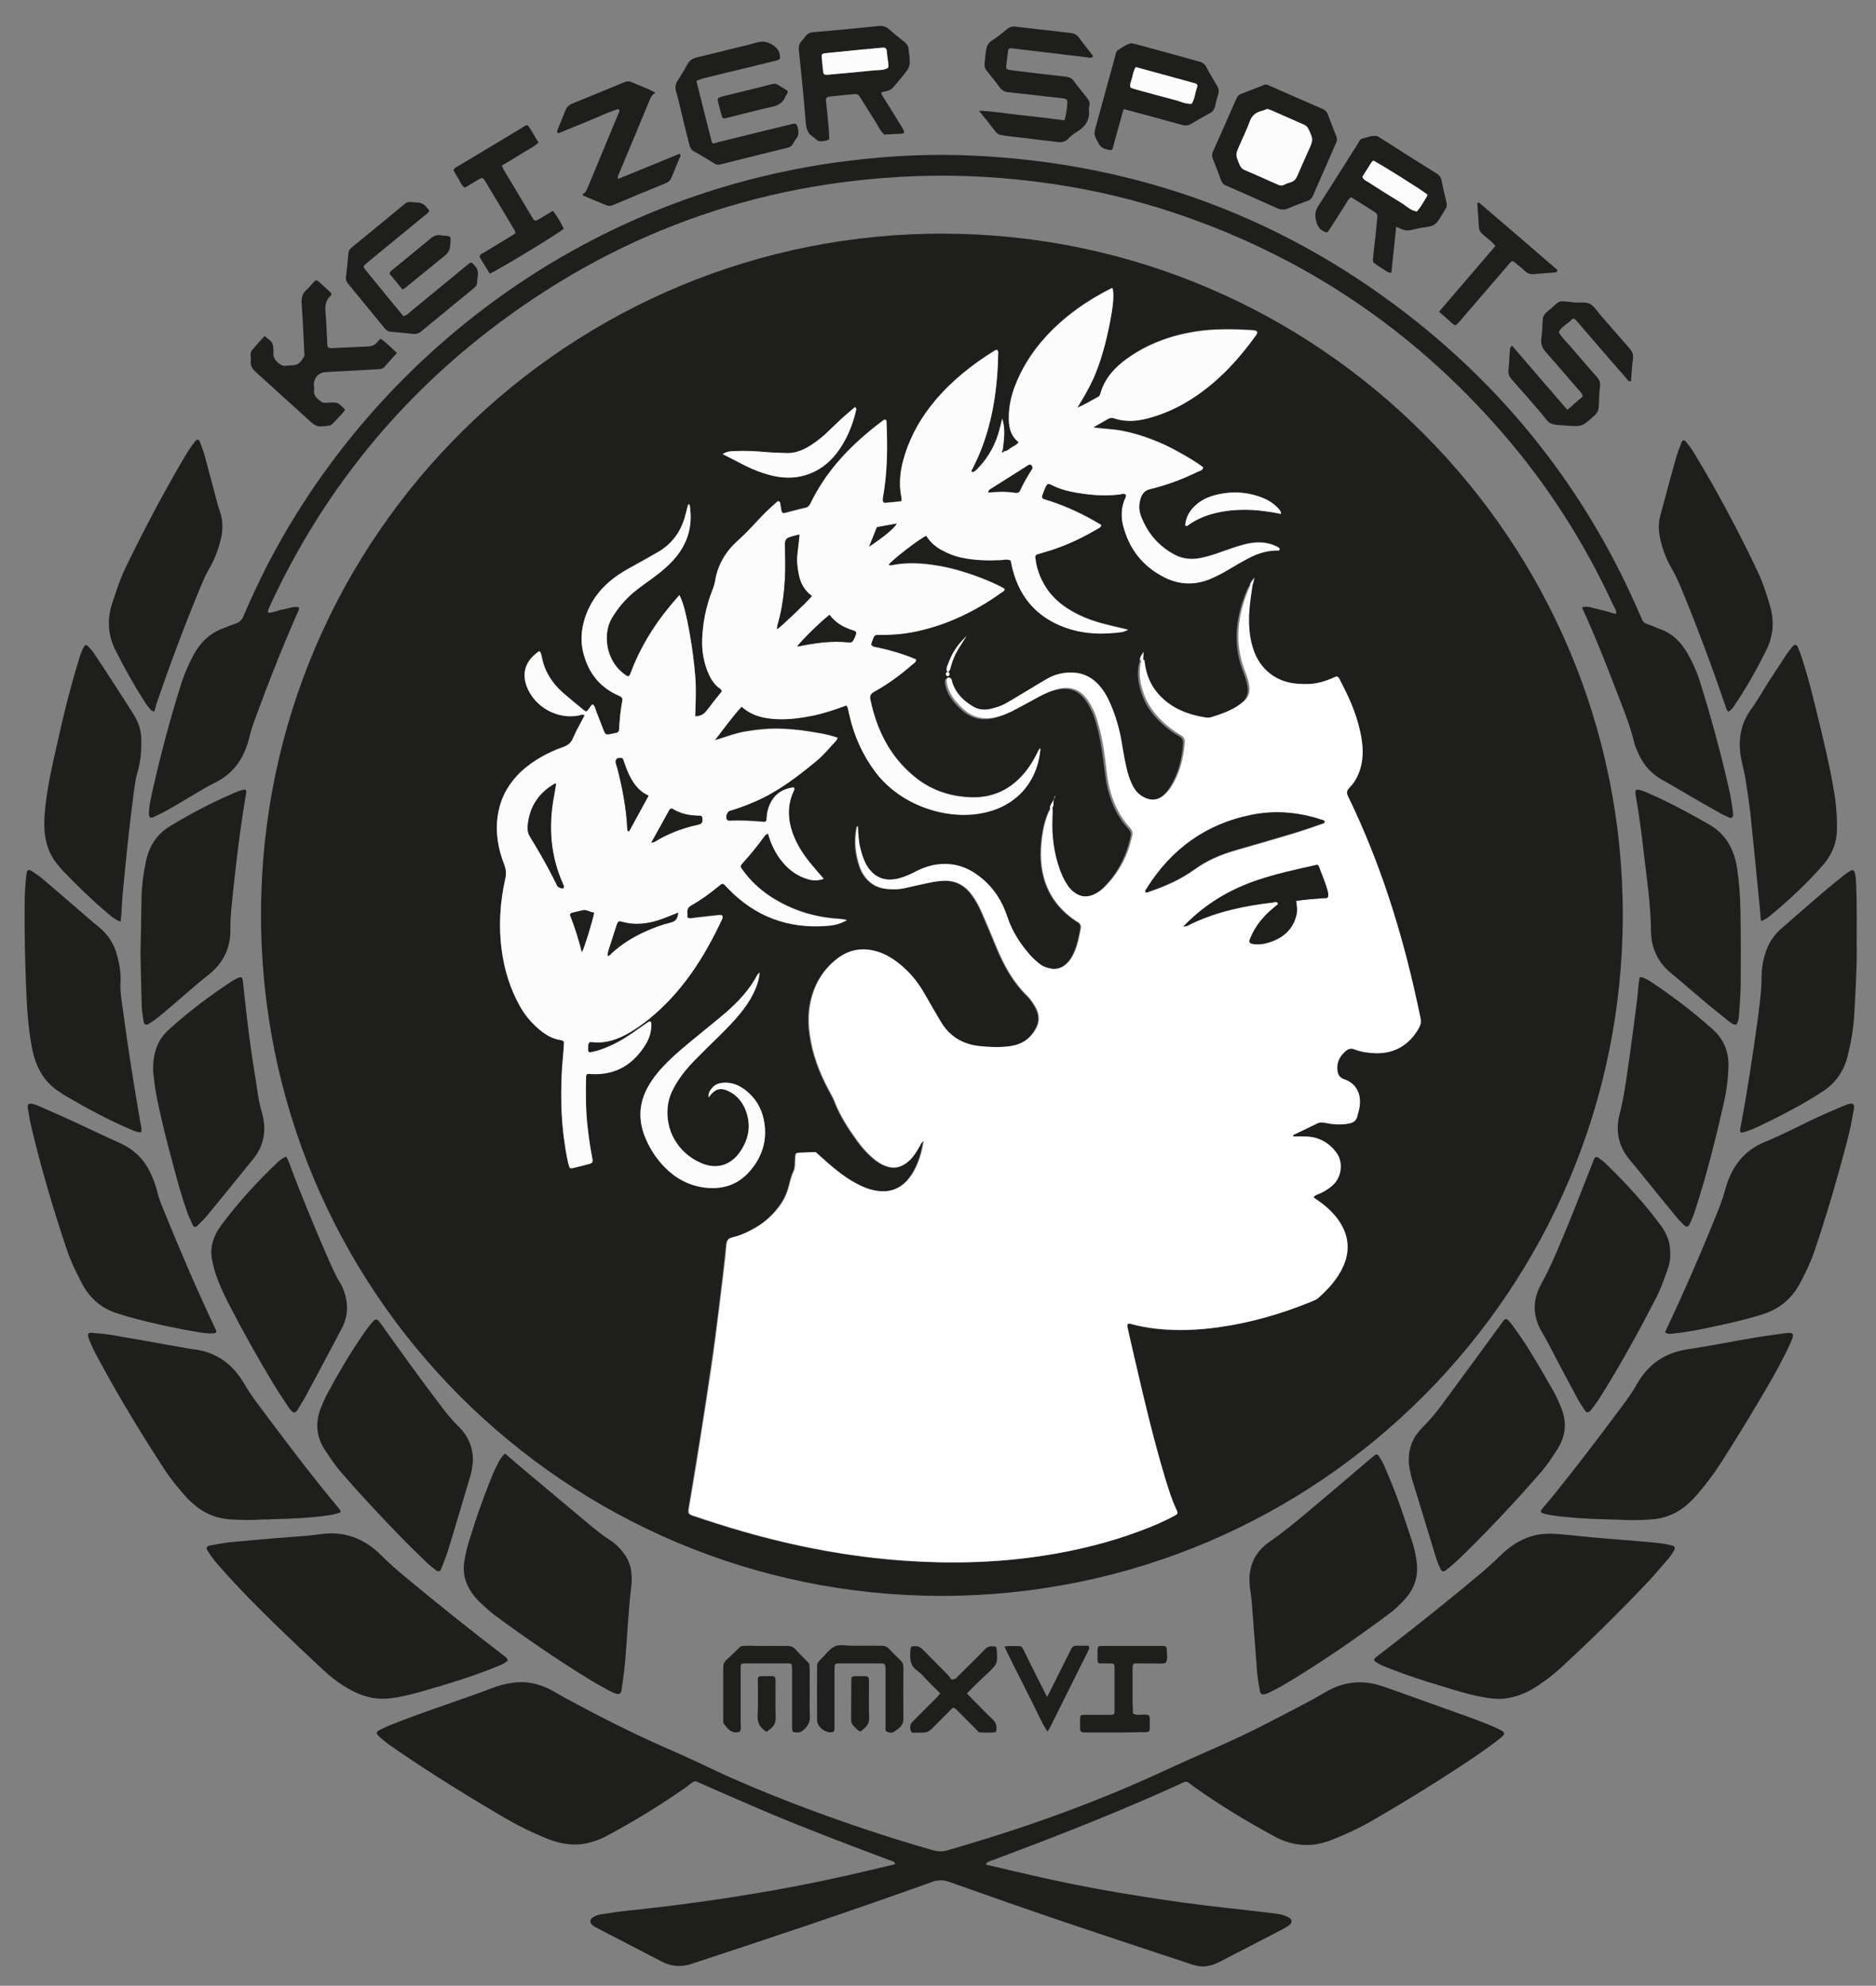 <?xml version="1.0" encoding="UTF-8"?> <svg xmlns="http://www.w3.org/2000/svg" xmlns:xlink="http://www.w3.org/1999/xlink" version="1.1" id="Laag_1" x="0px" y="0px" viewBox="0 0 937.2 991.8" style="enable-background:new 0 0 937.2 991.8;" xml:space="preserve"><rect x="0" y="0" width="937.2" height="991.8" fill="#808080" stroke="none"/> <style type="text/css"> .st0{fill:#1E1E1C;} .st1{fill:#FEFEFE;} .st2{fill:#FCFCFC;} </style> <g> <g> <path class="st0" d="M470.3,797.1c-187.7-0.2-340.5-152.2-339.9-341.3C131,265.9,285.9,115.9,472,116.7 c187,0.8,338.9,153.1,338.7,340.5C810.6,643.3,659.8,797,470.3,797.1z M501.6,225.4c-0.2-0.2-0.4-0.4-0.7-0.6 c1.1-7.8,1.1-11.5-0.2-15.9c-0.5,1.9-0.8,3.6-1.3,5.3c-2,7.4-5.5,14-10.8,19.5c-0.8,0.9-1.6,1.9-3,2c-0.5-0.8,0.1-1.3,0.3-1.8 c1.2-2.6,2.6-5.2,3.6-7.8c6.5-16.1,8.9-32.9,9.2-50.1c0-1.3-0.7-1.7-1.8-1c-11.1,6.8-21.2,14.9-29.6,24.8c-6.8,8-12,16.9-15.2,27 c-2.2,7.1-3.3,14.3-1.7,21.7c0.1,0.4,0,0.9,0,1.7c-2.7,0.3-5.4,0.6-8.1,0.8c-0.9,0.1-1.4-0.6-1.3-1.6c0-0.3,0.1-0.6,0.1-1 c2.2-12.3,2.4-24.8,1.8-37.3c0-0.6,0.2-1.3-0.6-1.6c-0.2,0-0.3,0-0.5,0c-0.3,0.1-0.6,0.3-0.8,0.5c-14.9,11.1-27.7,24.1-36,41.1 c-0.6,1.2-1.2,2.1-2.7,2.4c-3.4,0.7-6.8,1.7-10.2,2.6c-1,0.2-1.5-0.3-1.7-1.1c-0.2-0.8-0.2-1.6-0.4-2.4c-0.2-0.8,0.3-2-1.3-2.5 c-3.5,3-6.9,6.3-10.2,9.8c-3.1,3.4-6.3,6.8-9.8,9.9c-6.2,5.5-10.2,12.2-11.5,20.5c-0.3,1.6-0.8,3.1-1.4,4.6 c-3,7.8-4.6,15.9-5,24.3c-0.2,5.5,0.7,10.8,2.7,16c1.2,3,2.7,5.8,5.3,7.9c0.7,0.6,1.7,0.9,1.8,2.1c-2.5,3.1-5,6.2-7.4,9.4 c-1.4,1.9-3.2,3.1-5.9,3c0.3-6.9,0.6-13.7,0-20.5c-0.6-6.7-1.4-13.3-2.6-20c-1.8-10.3-3.5-17-5.3-20c-1.6,1.9-3.2,3.6-4.7,5.5 c-8.4,10.2-15.2,21.3-19.8,33.8c-0.5,1.3-1.1,1.5-2.1,0.8c-10.6-7-11.6-21-7.2-28.5c3-5,6.6-9.4,11.1-13.1 c2.8-2.3,5.8-4.5,8.8-6.6c4.4-3.2,8.6-6.6,12.1-10.8c5.6-6.7,8.1-14.4,7.3-23.1c-0.1-0.6,0-1.3-0.2-1.9c-0.1-0.5,0.3-1.3-0.9-1.4 c-0.4,1.5-0.8,3-1.2,4.6c-2,8.3-6.4,14.9-13.9,19.2c-3.9,2.2-7.8,4.4-11.7,6.6c-3.5,1.9-7,3.8-10.2,6.3 c-6,4.5-10.6,10.2-13.5,17.1c-2.7,6.5-3.6,13.3-1.9,20.2c2.5,10.1,8.3,17.5,18,21.6c1.3,0.5,1.8,1.2,1.5,2.5 c-1,4.7-1.4,9.5-1.6,14.3c-0.1,1.2-0.7,1.7-1.8,1.8c-0.6,0.1-1.2,0.3-1.9,0.4c-3,0.6-3.2,0.5-4.2-2.2c-1.3-3.3-2.5-6.5-3.8-9.8 c-0.4-1-0.5-2.1-1.5-2.7c-1,0.5-1.3,1.5-1.9,2.2c-1.1,1.5-1.4,1.6-2.6,0.6c-3.5-2.8-7-5.6-10.3-8.6c-5.6-4.9-9.3-10.9-10.7-18.3 c-0.2-0.9-0.3-1.9-1.2-2.5c-6.7,4.5-8.9,10.6-6.2,17.7c3.8,10.1,15.3,16.5,25.9,14.4c0.9-0.2,1.8-0.9,3-0.1 c-1.4,2.6-2.8,5.3-4.2,7.9c-1.1,2.1-1.8,4.7-3.4,6.2c-1.6,1.5-4.2,2.1-6.4,3c-3.4,1.4-6.7,3.1-9.8,5c-3.7,2.3-7.1,4.9-10,8.1 c-5.4,5.8-8.6,12.6-9.7,20.4c-1.2,8.3,0.3,16.3,3.3,23.9c0.9,2.4,1.2,4.5,0.6,6.9c-2.7,12-3.5,24-1.8,36.2c1.4,9.8,4.2,19,9,27.6 c2.4,4.2,5.4,7.9,9,11.1c3.3,2.9,6.8,5.2,11.3,5.9c1.7,0.3,1.9,0.6,1.7,2.7c-0.4,4.9-0.9,9.9-1.1,14.8c-0.4,9.9-0.3,19.8,0.9,29.7 c0.6,5.1,1.3,10.1,2.6,15.1c0.4,1.7,0.8,1.9,2.3,1.6c2.6-0.6,5.3-1.3,7.9-2c1.7-0.4,2-0.9,1.6-2.8c-1.1-5.7-1.9-11.3-2.5-17.1 c-0.8-7.8-0.8-15.6-0.6-23.5c0-1.3,0.5-1.7,1.7-1.6c0.5,0,1,0.1,1.4,0.1c12.1,0.5,20.8-5.1,26.9-15.2c1.8-3.1,2.7-6.5,2.6-10.1 c0-0.7-0.8-1.2-1.3-0.8c-1.6,1-3.2,2.1-4.7,3.2c-4.6,3.2-9.2,6.4-14.3,8.7c-3.5,1.6-7,3-10.8,3.4c-0.2-0.4-0.5-0.7-0.5-1 c0-1,0.1-1.9,0.1-2.9c0.1-0.9,0.6-1.5,1.6-1.3c7.2,0.9,13.5-1.5,19.5-5c3.2-1.9,6.2-4,9-6.3c16.7-13.5,27.9-31,36.8-50.2 c0.6-1.4,0.1-2-1.6-1.9c-4,0.4-7.9,0.9-11.9,1.3c-1.2,0.1-2.5,0.7-3.9-0.1c0-0.8,0.1-1.8,0-2.7c-0.2-1.7,0.6-2.6,2-3.4 c4.5-2.5,8.6-5.5,12.6-8.7c3.5-2.8,2.7-2.9,5.9,0.5c13.4,13.8,29.7,19.9,48.9,18.5c4.4-0.3,7.1-1.1,10.3-2.9 c-2.3-0.6-4.3-0.6-6.4-0.8c-11.8-1.1-22.7-4.9-32.6-11.5c-5.2-3.5-9.7-7.8-13.3-13c-1.1-1.5-1-1.8,0.3-3.3 c3.8-4.1,7.3-8.5,10.6-13c0.5-0.6,0.8-1.4,2-1.5c0.4,1.3,0.8,2.6,1.3,3.9c2,5.1,4.9,9.7,9,13.4c2.6,2.4,5.6,4.2,9.1,5.2 c3,0.9,5.2,0.9,8.4,0c-2.3-2.7-4.6-5.3-6.8-8c-3.6-4.5-6.7-9.3-8.7-14.8c-2.5-6.9-2.7-13.7,0.3-20.6c0.3-0.6,1-1.3,0.2-2.3 c-6,0.8-10.2,3.9-12.4,9.7c-0.7,1.8-1,3.7-1.1,5.6c-0.1,1.8-0.3,2.1-1.9,1.9c-5.6-0.5-11.2-0.8-16.8-0.5c-0.4,0-1-0.2-1.2-0.6 c-0.8-1.3,0.1-4,1.5-4.4c4.1-1.2,8.2-2.7,12.1-4.4c11.6-4.9,21.5-12.5,31.1-20.4c3.6-3,6.6-6.8,9.9-10.2c0.3-0.3,0.5-0.8,0.8-1.4 c-4.9-1.8-10-2.5-15-3.3c-5.1-0.8-10.2-1.2-15.3-1.3c-5.3-0.1-10.5,0.5-15.7,1.4c-5,0.8-9.7,2.7-15.4,4.4 c4.7-6.2,8.7-11.7,13.4-16.8c5.1,4.6,11.1,5.9,17.4,6.2c6.1,0.3,12.1-0.5,18.1-1.7c5.8-1.2,11.3-3.1,16.8-5.1 c0.3,0.4,0.6,0.6,0.6,0.9c0.3,1.1,0.5,2.2,0.8,3.3c2.3,10.6,6.5,20.3,13.1,29c12.5,16.7,35.4,24.2,53.7,20.5 c16.6-3.3,27.4-15.3,28.8-32.3c-1.1,0.6-1.3,1.7-1.8,2.7c-1.6,3.1-3.4,6.2-5.6,8.9c-6.9,8.7-15.9,13.2-27.1,12.9 c-10.7-0.3-20.4-3.6-28.7-10.5c-12.1-10-18.7-23.2-21.8-38.4c-0.4-1.9,0.2-2.9,1.8-3.8c6.8-3.9,13.2-8.5,19.1-13.6 c0.8-0.7,2-1.1,1.9-2.6c-6.2-2.6-12.6-4.5-19.1-5.9c-1.2-0.3-2.5-0.3-3.3-1.5c0.2-0.8,0.4-1.6,0.7-2.3c1-2.5,1-2.6,3.8-2.6 c6.1,0.1,12.1-0.4,18.1-1.7c15.5-3.4,29.5-10.2,42.4-19.3c0.7-0.5,1.7-0.8,1.6-2c-8.5-4.8-21.7-9.2-29.6-10.8 c-8.5-1.7-17.1-2.6-25.7-1.1c-0.8,0.1-1.8,0.6-2.6-0.2c3.4-3.6,14.7-12.3,18.8-14.4c1.8,3.1,4.4,5.4,7.6,7.1 c3.2,1.8,6.6,3.1,10.3,3.9c6.3,1.3,12.7,1.5,19.1,1.2c1.7-0.1,3.5-0.6,5.2,0.2c0.2,0.8,0.3,1.6,0.5,2.4c0.2,0.9,0.5,1.9,0.7,2.8 c3.8,13.6,12.2,22.9,25.3,28c9.5,3.6,19.3,3.9,29.3,2.5c0.9-0.1,1.8-0.7,2.9-1.1c-4.9-1.2-9.6-2.2-14.2-3.5 c-6.5-1.9-12.6-4.5-18.1-8.5c-6.9-5-11.3-11.7-13.4-19.9c-0.4-1.4-0.5-2.8-0.7-4.3c-0.1-0.7,0.4-1.3,1-1.5 c1.2-0.4,2.4-0.7,3.7-1.1c9.3-2.7,18-6.6,26.2-11.5c0.8-0.5,1.7-0.7,2.1-2c-1.3-0.8-2.7-1.6-4.1-2.4c-7.7-4.3-15.7-7.8-24.2-10.4 c-1.3-0.4-1.6-0.9-1.2-2.1c0.5-1.3,1-2.7,1.6-4c0.8-1.7,1.3-2,2.9-1.2c3.2,1.6,6.5,2.7,9.9,3.4c8,1.6,16.1,2.4,24.3,1.4 c1-0.1,2.1-0.6,3.1,0.2c0.2,1.1-0.5,1.9-0.8,2.7c-1.5,4-1.7,8.2-0.7,12.3c2.9,11.8,9.8,20.7,20.7,26.2c7.4,3.8,15,4.1,22.7,0.9 c3.3-1.3,6.3-3,9.4-4.8c3.3-1.9,6.6-3.9,10-5.7c4.4-2.3,9.1-3.8,14.2-3.8c0.5,0,1.3,0.3,1.3-0.8c-0.2-0.2-0.4-0.5-0.6-0.7 c-5.3-3-11-3.1-16.7-1.6c-4,1-7.9,2.4-11.8,3.8c-3.5,1.2-6.9,2.4-10.6,3.1c-4.3,0.8-8.6,0.5-12.6-1.6c-8.1-4.2-13.7-10.8-17-19.4 c-1.2-3.2-1.1-6.6,0.2-9.8c0.9-2.1,2.1-3.2,4.5-3.7c8.3-1.9,16.2-4.9,23.8-8.7c0.9-0.5,2.2-0.6,2.6-2.1c-3.9-3-8.2-5.4-12.5-7.8 c-4.2-2.3-8.5-4.4-13-6.1c-4.6-1.8-9.4-3.2-14.2-4.2c-4.8-1-9.6-1-15.3-1.9c3.1-1.8,5.4-3.1,7.8-4.4c0.9-0.5,1.8-0.4,2.8-0.1 c6.3,2.2,12.6,1.3,18.8-0.6c6.1-1.8,12-4.5,17.5-7.7c14.2-8.4,25.1-20.1,34.6-33.4c0.2-0.3,0.3-0.6,0.4-0.8 c0.2-0.5-0.1-1.1-0.5-1.2c-0.9-0.3-1.9-0.4-2.8-0.4c-9.3-0.5-18.5-0.6-27.7,0.8c-12.3,2-23.8,6.1-34,13.5 c-6.1,4.4-11,9.7-13.2,17.1c-0.2,0.8-0.5,1.5-1.2,2c-3.2,1.7-6.2,3.7-10.4,5.4c4.1-6.8,7.6-12.9,10-19.4 c2.4-6.5,4.2-13.1,5.6-19.8c2.3-10.9,2.9-17.1,2-20.5c-0.2,0-0.3-0.1-0.5,0c-12.4,6.2-23.6,14.1-33,24.4 c-6.8,7.4-12,15.7-15.5,25.1c-1.7,4.5-2.7,9.2-2.8,14c-0.2,5.1,0.5,10,4.9,13.4c-0.9,1.3-2.3,1.9-3.5,2.6 C504.1,224.2,503.1,225.4,501.6,225.4z M525.5,403.8c1.6-1.6,0-4,1.8-6.6c-0.7,3-2.9,4.3-2.8,6.6c-2.8,5.3-3.9,11.2-4.5,17 c-1.6,16.3,3.3,30,17.4,39.4c0.1,0.1,0.3,0.2,0.4,0.2c1.5,0.7,2.1,1.8,1.8,3.5c-0.7,3.8-1.4,7.5-2.9,11.1c-1,2.4-2.2,4.6-4.1,6.4 c-2.4,2.2-5.1,3.1-8.4,2.4c-2.1-0.5-4-1.2-5.6-2.6c-1.5-1.2-2.9-2.5-4.2-3.9c-5-5.7-9.1-11.9-11.5-19.2c-2.6-8-7.1-15-13.9-20.2 c-5.8-4.4-12.3-6.7-19.6-6.2c-4.4,0.3-8.4,1.7-12.3,3.7c-2.7,1.4-5.4,2.7-8.4,3.4c-7.5,1.9-13.2-0.7-16.7-7.6 c-1.2-2.3-1.9-4.7-2.5-7.2c-0.9-3.8-1.1-7.6-1.3-11.4c-0.2,0.2-0.5,0.4-0.5,0.7c-1.4,6.9-0.7,13.7,1.7,20.3c0.4,1,0.9,2.1,1.5,3 c2.8,4.5,6.8,7.1,12.1,7.5c3,0.3,6.1,0.2,9.1-0.5c3-0.7,5.9-1.4,8.9-2c3.3-0.7,6.5-1.4,9.9-1.6c6.1-0.3,10.8,2.2,14.4,7.1 c1.9,2.6,3.4,5.4,4.7,8.3c2.4,5.4,4.6,10.9,6.9,16.3c3.8,9.4,8.4,18.3,15.7,25.5c1.5,1.4,2.7,3.2,3.8,4.9 c3.2,5.1,2.9,9.3-0.8,14.2c-3,4-7.1,5.8-11.9,6.4c-5.1,0.6-10.2,0.4-15.3-0.2c-8.1-1-14.4-4.8-18.7-12c-1.3-2.2-2.6-4.4-3.9-6.6 c-1.8-3.2-3.6-6.4-5.5-9.5c-2.8-4.7-6.4-8.8-10.6-12.3c-3.6-3-7.5-5.4-12-6.8c-6.9-2-13.3-1.1-19.1,3.1 c-5.6,4.1-9.5,9.4-12.1,15.8c-2.8,7.2-3.4,14.6-2.3,22.2c1.3,10,4.8,19.2,9.5,28c1.1,2,2.2,3.9,3,6c2.8,7.2,7,13.6,11.5,19.8 c2,2.7,4.2,5.3,6.7,7.5c1.5,1.4,3.2,2.7,5,3.7c5.5,3,10,2.3,14.4-2c2.1-2.1,3.6-4.5,4.9-7c0.5-0.9,0.8-1.8,1.9-2.5 c-0.6,4-1.5,7.6-2.9,11c-1.1,2.7-2.4,5.2-4.2,7.5c-3.8,4.9-8.8,7.2-15.1,6.6c-3.9-0.4-7.5-1.7-10.9-3.5 c-5.6-2.9-10.5-6.7-15.2-10.9c-1.9-1.7-3.8-3.4-5.7-5.1c-2.6,0.1-5.1,0.2-7.7,0.3c-2.2,0.1-2.2,0.1-2.4,2.6 c-0.2,2.2,0.1,4.7-0.8,6.6c-1.5,3.2-2,6.6-3.1,9.9c-0.7,2.1-1.7,4.1-2.9,6c-4,6-9.3,10.5-15.7,13.8c-2.9,1.4-5.8,2.7-8.9,3.4 c-2.1,0.5-2.8,1.6-3,3.6c-0.3,4.1-0.8,8.3-1.3,12.4c-1.4,11.6-2.7,23.2-4.3,34.7c-1.3,10.1-2.9,20.2-4.4,30.4 c-1.7,11.4-3.5,22.7-5.4,34.1c-1.1,6.8-2.2,13.6-3.4,20.3c-0.4,2.1-0.1,2.8,2.1,3.5c8.3,2.8,16.7,5.5,25.1,7.9 c26.5,7.6,53.5,12.7,80.9,14.6c23,1.6,46,1,68.9-2.5c16.8-2.6,33.2-6.6,49.1-12.6c5.5-2.1,10.9-4.4,16.2-7.2 c2-1.1,2.1-1.4,1.2-3.3c-2.3-5-3.9-10.1-5.5-15.3c-5.6-18.3-10-37-14.3-55.6c-1.6-6.7-3.1-13.4-4.6-20.1c-0.4-1.6,0.1-2.1,1.7-1.7 c4.5,1.2,9,2.1,13.6,2.5c10.1,1,20.1,0.6,30.1-0.8c16.1-2.2,31.5-6.7,46.5-12.8c1.2-0.5,2.4-1,3.4-1.8c5.2-4.5,9.8-9.6,12.6-16.1 c3.3-7.6,2.6-15-1.9-21.9c-2.5-3.8-5.7-6.9-9.3-9.6c-1.2-0.9-2.5-1.8-3.8-2.7c1.1-1.4,2.6-1.5,3.9-2.2c2.4-1.3,4.7-2.7,6.6-4.7 c3.8-4.1,4.3-10.9,0.9-15.5c-2.5-3.3-5.5-5.7-9.5-7c-2.5-0.8-5-1-7.6-1c-1.5,0-3,0-4.4,0c-0.2-0.6,0-0.8,0.4-0.9 c3.9-1.9,7.8-3.7,11.6-5.6c1.4-0.7,2.6-0.7,4.1-0.3c3.9,0.8,7.9,1.1,11.9,0.3c2-0.4,3.6-1.3,4-3.5c0.3-1.6,0.8-3.1,1.1-4.6 c1.2-7.5-2.5-12.2-7.5-13.9c-2.9-1-3.4-3-3.6-5.5c-0.2-3.7,1.6-6.4,4.3-8.7c1.3-1.2,2.7-1.5,4.4-0.8c3.3,1.3,6.8,1.8,10.3,1.9 c9.7,0.3,16.8-4.1,21.7-12.4c0.9-1.6,1.3-3.2,0.9-5c-0.7-3-1.2-5.9-1.9-8.9c-7.7-35.2-18.5-69.4-34.3-101.9c-1-2-0.5-3.1,0.8-4.5 c3.3-3.4,5.1-7.6,6-12.3c1-5.6,0.3-11.1-1-16.6c-2-8.5-5.5-16.3-9.5-24c-0.5-1-0.8-2.1-2-2.6c-8.2,3.7-12.4,4.2-19.5,3.7 c-10.6-0.7-18.8-7.1-22.1-17.1c-1.6-4.9-2.2-10-2.2-15.1c0-5.6,0.9-11.1,1.7-16.7c0.3-1.2,0.6-2.4,1.1-4.2 c-1.2,1.7-2.1,2.7-2.3,4.1c-0.3,0.4-0.6,0.7-0.8,1.2c-6,13.8-7.8,27.8-2.1,42.2c0.9,2.2,1.6,4.5,2,6.9c0.6,3.5-0.5,6.3-3.3,8.4 c-0.8,0.6-1.5,1.2-2.3,1.7c-4.1,2.5-8.6,4.2-13.1,5.6c-1,0.3-2.2,0.3-3.3,0.2c-6.9-1-13.3-3.2-18.9-7.5 c-5.5-4.2-9.2-9.7-10.7-16.5c-0.3-1.5-0.5-3.1-0.8-4.7c0.1-1.4,0.1-2.8,0.2-4.3c-0.7,1.4-2,2.5-1.6,4.3 c-1.8,5.9-0.8,11.7,1.3,17.4c2.1,5.7,5.7,10.3,10.2,14.3c2.5,2.3,5.2,4.3,8.1,5.9c1.4,0.8,2.1,1.8,2,3.5 c-0.5,7.9-2.4,15.5-6.7,22.2c-0.9,1.5-2.1,2.8-3.4,4c-3.4,3-7.1,3.2-11,0.9c-2-1.2-3.4-2.8-4.6-4.8c-1.3-2.2-2.1-4.6-2.8-7.1 c-1.3-4.8-2.1-9.7-2.9-14.6c-1.1-6.8-3-13.4-5.7-19.7c-1.6-3.7-3.6-7.1-6.4-10.1c-3.9-4.1-8.6-5.9-14.2-5.6 c-3.7,0.2-7.3,1-10.5,2.8c-3.3,1.9-6.6,3.9-9.9,5.9c-3.7,2.2-7.4,4.4-11.1,6.6c-2.7,1.5-5.6,2.4-8.6,3c-2.8,0.5-5.5,0.1-7.9-1.3 c-4.7-2.7-8.4-6.3-10.3-11.6c-0.4-1.1-0.1-2.7-1.9-2.9c-1-0.1-1.3,1.3-0.8,3.7c0.5,2,1.3,3.9,2.5,5.7c1.4,2.2,3.1,4,5,5.8 c5.4,5.2,11.6,6.3,18.6,4.1c2.4-0.8,4.8-1.8,7.1-2.9c2.8-1.5,5.6-3,8.4-4.5c2.5-1.3,5-2.8,7.6-4c2.5-1.2,5-2,7.7-2.5 c5.3-0.9,9.5,0.8,12.7,5c1.3,1.6,2.3,3.5,3.2,5.3c1.4,2.7,2.2,5.6,3,8.6c1.9,7.3,2.9,14.7,3.8,22.2c1.2,10.7,4.4,20.6,11.9,28.7 c0.9,1,1.3,2,1,3.5c-2.1,10.3-6.8,19.2-14.4,26.5c-1.6,1.5-3.5,2.7-5.7,3.5c-3.3,1.3-6.3,0.6-9-1.5c-1.5-1.2-2.7-2.7-3.8-4.3 c-1.3-2.2-2.4-4.5-3.3-6.9c-3-8.4-4.1-17-3.7-25.9C525.5,406.9,525.5,405.3,525.5,403.8z M379.5,485.7c-0.6,0.6-0.9,0.9-1.1,1.2 c-3.9,7.5-9.6,13.5-15.9,19c-4.8,4.2-9.8,8.2-14.8,12.2c-4.9,4.1-9.9,8.1-14.4,12.6c-3.7,3.7-7.1,7.8-9.7,12.4 c-4.2,7.7-4.8,15.7-1.7,24c2.3,6.1,5.7,11.4,10.2,16c5.4,5.5,12,9,19.7,10.1c9,1.2,16.9-1.3,22.9-8.3c6.4-7.4,8.9-16.2,6.8-25.9 c-1.3-6-4.4-10.9-9.3-14.6c-3.3-2.5-7-3.8-11.2-3.5c-2,0.2-3.8,0.9-5.1,2.4c-1.2,1.3-2.2,2.7-1.8,4.9c0.4-0.5,0.6-1,1-1.4 c2.6-3,4.9-3.5,8.5-1.9c3.8,1.7,6.5,4.6,8.3,8.3c3.6,7.8,2.5,15.3-2.2,22.2c-4.7,6.8-11.8,8.9-19.4,5.6 c-12-5.2-18.1-16.8-16.7-28.5c0.5-4.2,2.2-8,4.4-11.5c2.5-4.1,5.6-7.8,8.9-11.2c3.9-4,7.9-7.9,11.9-11.8 c3.8-3.7,7.5-7.4,10.8-11.5c2.5-3.1,4.9-6.3,6.6-9.9C377.9,493.2,379.2,489.8,379.5,485.7z M361,226.8c4.2,2.2,7.9,4.1,11.6,5.9 c3.9,1.9,7.9,3.5,12.1,4.6c5.8,1.5,11.6,1.8,17.5,0.1c6.5-1.9,11.7-5.7,15.8-11c5-6.6,8.1-14.1,9.9-22.1c0-0.2-0.3-0.5-0.7-1 c-2.3,2-4.6,3.9-6.8,5.9c-2.7,2.5-5.3,5.1-8,7.6c-2.9,2.7-6.1,5.1-9.7,7c-3,1.6-6.2,2.6-9.6,2.5c-3.5-0.1-7-0.1-10.5-0.5 c-5.1-0.5-10.2-0.7-15.3-0.5C365.3,225.3,363.4,225.3,361,226.8z M592.1,262.5c1.1,0.5,1.6-0.3,2.2-0.7c3.5-2.3,7.2-4,11.2-5.1 c6.5-1.8,13.1-2.3,19.9-2c4.9,0.2,9.8,1,14.6,2c0-1-0.5-1.7-1-2.3c-2.4-2.7-5.3-4.6-8.6-5.9c-8.2-3.1-16.5-3.3-24.8-0.8 c-2.9,0.9-5.6,2.3-7.9,4.3C594.5,254.7,592.4,258.1,592.1,262.5z M482.9,317.6c-3.3,3.2-5.5,6-7.2,9.2c-1.1,1.9-1.8,4-2.6,6.1 c-0.2,0.6-0.2,1.2-0.2,1.8c0,0.2,0.3,0.5,0.5,0.6c0.2,0.1,0.7,0,0.8-0.2c0.3-0.5,0.5-1.1,0.7-1.7c1-4.2,2.9-8,5.3-11.6 C480.9,320.8,481.6,319.6,482.9,317.6z M472.6,337.1c0.2,0.2,0.6,0.7,0.9,0.6c0.6-0.2,1.1-0.7,0.9-1.4c-0.1-0.4-0.7-0.9-0.9-0.9 C472.9,335.7,472.4,336.1,472.6,337.1z"></path> <path class="st0" d="M492.5,931.3c9.8,2.3,19.6,4.6,29.4,6.8c16.7,3.7,33.5,6.8,50.4,9.4c12.8,2,25.6,3.8,38.5,5.2 c8.4,0.9,16.8,1.9,25.2,2.9c2.7,0.3,5.4,0.7,7.8,2.1c1.8,1,1.9,2.6,0.3,3.8c-1,0.8-2.1,1.4-3.2,2c-10.5,5.5-21,10.9-31.5,16.3 c-1.7,0.9-3.5,1.6-5.4,2c-2.9,0.7-5.6,0.3-8.5-0.6c-20.7-6.9-41.5-13.7-62.2-20.7c-19.8-6.7-39.5-13.6-59.2-20.6 c-2.9-1-5.4-1-8.3,0c-39.8,14.3-79.9,27.7-120.1,40.9c-5.4,1.8-10.2,1.5-15.2-1.1c-10.5-5.5-21-10.9-31.4-16.3c-1-0.5-2-1-2.9-1.7 c-1.8-1.4-1.7-3.1,0.2-4.2c1.3-0.7,2.6-1.2,4.1-1.4c3.5-0.5,6.9-1.1,10.4-1.5c9.5-1.1,19.1-2,28.6-3.3c11.4-1.5,22.8-3.1,34.1-5 c16.2-2.6,32.4-5.7,48.4-9.3c8.4-1.9,16.8-3.9,25.2-5.9c-0.3-1.5-1.5-1.6-2.5-1.9c-20.5-7.7-40.9-15.4-61.1-23.9 c-10.9-4.6-21.7-9.4-32.5-14.1c-0.9-0.4-1.8-0.8-2.6-1.2c-1-0.5-1.8-0.4-2.7,0.3c-1.5,1.2-3,2.3-4.6,3.4 c-12.2,8.5-24.9,16.2-38,23.2c-3.2,1.8-6.7,3-10.3,3.8c-6.9,1.4-13.4,0.1-19.7-2.4c-6.8-2.8-13.4-5.9-19.8-9.6 c-18.5-10.8-36.7-22-54.4-34.1c-3.4-2.3-6.9-4.7-9.9-7.6c-1.3-1.2-1.1-2.1,0.5-2.9c2.1-1.1,4.3-2.1,6.5-2.9 c13.9-5.6,28.2-10.2,42.3-15.3c2.3-0.8,4.5-1.6,6.7-2.5c3.7-1.5,7.6-2.5,11.6-3c6.2-0.8,12.1,0.5,17.7,3.2c2.4,1.2,4.7,2.7,7.1,4 c18,9.8,36.2,19,55,27.1c6.9,3,13.7,6.2,20.4,9.4c12.7,6,25.7,11.3,38.8,16.4c23.1,8.9,46.5,16.8,70.3,23.6c2.6,0.7,4.9,0.8,7.5,0 c37-10.6,73.3-23.5,108.2-39.7c17.4-8.1,35.2-15.2,52.1-24.1c9.3-4.9,18.8-9.5,27.9-14.9c5.9-3.5,12.2-5.5,19.2-5.1 c4.2,0.2,8.2,1.3,12.1,2.7c11.7,4.2,23.4,8.4,35.2,12.6c6.5,2.3,12.9,4.6,19.2,7.4c5.2,2.4,5.3,2.7,0.7,6.3 c-4.2,3.2-8.5,6.2-12.9,9.2c-16.5,11-33.3,21.4-50.5,31.3c-6.1,3.5-12.5,6.4-19,9c-9.7,4-19.3,3.6-28.7-1.4 c-14.2-7.7-28-16-41.1-25.4c-0.6-0.5-1.3-1-1.9-1.5c-0.8-0.6-1.7-0.8-2.7-0.3c-0.6,0.3-1.2,0.5-1.7,0.8 c-29.5,13.5-59.6,25.3-90,36.7c-1.8,0.7-3.6,1.3-5.4,2C493.7,929.9,492.9,930.2,492.5,931.3z"></path> <path class="st0" d="M790.4,303.3c3-0.8,5.7,0.5,8.4,1.1c2.8,0.5,5.5,1.5,8.5,2.3c0.4-1.8-0.6-2.9-1.2-4.1 c-14.4-31.3-32.7-60-55.2-86c-44.9-52-100-89-165.2-110.6c-19.4-6.4-39.3-11.1-59.6-14.1c-23-3.4-46.1-4.8-69.3-3.9 c-79.3,3.1-150.3,29-213,77.5c-47.1,36.5-83.2,81.9-108.4,135.9c-0.5,1.2-1.1,2.3-1.5,3.5c-0.1,0.2,0,0.6,0.1,1.2 c2.7-0.1,5.2-1.4,7.8-1.8c2.5-0.4,4.9-1.6,7.5-1c0.3,1.2-0.3,1.9-0.7,2.8c-7.9,18-15.1,36.3-21.8,54.7c-0.9,2.5-1.7,5.2-2.3,7.8 c-2.5,9.8-7.4,17.4-16.7,22.1c-7.5,3.8-14.6,8.5-22,12.7c-2.9,1.7-5.9,3.2-8.9,4.6c-1.9,0.9-2.5,0.4-2.5-1.8 c0-3.2,0.8-6.4,1.4-9.5c4.2-18.9,9.1-37.5,15-56c1.5-4.7,3.6-9.2,5.9-13.6c3.3-6.1,8-10.8,14.6-13.2c2.1-0.8,4.1-1.7,6.3-2.4 c2-0.6,3.2-1.8,4-3.7c3.4-8.1,7.2-16,11.1-23.9C177.6,196,260.3,121.8,367.2,91.7c18.9-5.3,38.2-9.2,57.7-11.5 c20.2-2.5,40.5-3.4,60.8-2.5c83.2,3.8,157.6,31.4,222.7,83.5c49,39.3,86,88.1,110.9,145.9c0.3,0.6,0.6,1.2,0.8,1.8 c0.5,1.7,1.7,2.5,3.4,3c2,0.6,3.8,1.6,5.8,2.3c6.2,2.2,10.5,6.5,13.7,12.1c2.7,4.7,4.9,9.7,6.5,14.9c4.8,15.4,9.1,30.9,12.8,46.6 c1.3,5.3,2.5,10.6,3.2,16c0.1,0.9,0.3,1.9,0.3,2.9c0.1,1.5-0.8,2.2-2,1.6c-1.6-0.7-3.2-1.4-4.7-2.3c-5.6-3.1-11.1-6.3-16.6-9.5 c-3.9-2.2-7.7-4.6-11.6-6.7c-5.5-3-9.6-7.3-12.2-13c-0.9-2-1.9-4.1-2.4-6.3c-2.2-9.1-5.8-17.6-9.1-26.2 c-5.1-13.3-10.3-26.5-16.2-39.4C790.6,304.4,790.6,303.9,790.4,303.3z"></path> <path class="st0" d="M253.7,829.3c-1.8,1.8-4.1,2.5-6.3,3.4c-11.2,4.6-22.8,8.1-34.5,11.5c-5.5,1.6-11.1,3.1-16.8,3.9 c-6.9,1.1-13.4-0.2-19.5-3.3c-5.6-2.8-10.6-6.5-15.2-10.8c-7.9-7.3-15.6-14.6-23.3-22.1c-9.3-9-18.4-18.2-27-27.9 c-2.7-3-5.3-6-7.4-9.4c-0.9-1.5-0.5-2.3,1.3-2.7c3.3-0.6,6.6-1.2,9.9-1.6c7.8-0.8,15.6-1.4,23.4-2.1c7.2-0.6,14.4-0.9,21.5-1.9 c12-1.8,22.1,2,30.5,10.4c3.6,3.6,7.5,7,11.4,10.3c16.5,13.7,33.2,27.1,50.2,40.1C252.5,827.6,253.3,828,253.7,829.3z"></path> <path class="st0" d="M686.4,829.3c0.4-1.4,1.2-1.7,1.8-2.2c17.9-13.7,35.5-27.8,52.7-42.2c2.9-2.5,5.7-5.1,8.5-7.8 c4.7-4.7,10.1-8.3,16.6-10.1c4.6-1.2,9.2-1.1,13.8-0.7c5.7,0.5,11.4,1.2,17.2,1.7c8.9,0.8,17.8,1.4,26.7,2.2c4,0.4,8,0.7,11.8,1.8 c1.2,0.3,1.5,1.1,0.9,2.2c-0.8,1.4-1.6,2.8-2.7,4c-3,3.5-6,7.1-9.1,10.5c-14.6,15.5-29.7,30.4-45.4,44.8c-3.3,3-6.9,5.7-10.6,8.2 c-5.2,3.6-10.9,6-17.2,6.7c-3.9,0.4-7.6-0.2-11.4-0.9c-6.6-1.2-13-3.3-19.4-5.2c-8.9-2.7-17.7-5.5-26.3-8.9 C691.6,832.3,688.7,831.4,686.4,829.3z"></path> <path class="st0" d="M131.6,758.9c-5.4,0.4-10.8,0.3-16.3,0c-6.6-0.4-12.5-2.6-17.6-6.8c-1.7-1.4-3.4-2.9-4.9-4.6 c-3.7-4.2-7.3-8.5-10.4-13.2c-11.5-17.7-22.5-35.7-32.5-54.2c-2.1-3.9-4.3-7.8-5.7-12.1c-0.6-1.7-0.1-2.5,1.7-2.3 c3.3,0.3,6.7,0.5,10,1.1c11.2,1.9,22.3,3.9,33.5,5.9c2.7,0.5,5.3,1,8,1.3c10.7,1.5,18.6,7.2,24.1,16.3c2.4,4.1,5.1,8.1,8,11.9 c12.9,17.3,25.9,34.5,39.7,51.1c0.3,0.4,0.7,0.7,0.8,1.2c0.2,0.4,0.2,1-0.4,1.1c-1.5,0.4-3.1,0.9-4.6,1.1 c-9.8,1.5-19.7,1.9-29.6,2.1C134.2,759,132.9,758.9,131.6,758.9z"></path> <path class="st0" d="M807.8,759c-8.3-0.2-16.7-0.4-25.2-1.3c-3.8-0.4-7.6-0.7-11.3-1.7c-1.8-0.5-2-1-0.7-2.6 c9.6-11.3,18.6-23.1,27.6-34.9c4.7-6.1,9.2-12.3,13.8-18.4c2.2-3,4.2-6,6-9.2c5.5-9.5,13.7-15.2,24.7-16.9 c11.4-1.7,22.6-4,33.9-5.9c5.3-0.9,10.7-1.6,16.1-2.3c3-0.3,3.6,0.5,2.5,3.2c-0.9,2.4-2.1,4.7-3.2,7c-3.9,7.9-8.3,15.4-12.8,23 c-6.5,11-13.2,21.9-20.1,32.6c-3.3,5.1-7,9.9-10.9,14.5c-2.4,2.8-5,5.4-8,7.5c-4.6,3.2-9.6,4.9-15.2,5.3 C819.5,759.3,813.7,759.4,807.8,759z"></path> <path class="st0" d="M624.2,789.1c-0.1-8.2,3.6-14.6,10.1-19.1c8.8-6.1,16.9-13.1,25.1-20c8.5-7.1,16.8-14.3,25.2-21.4 c0.7-0.6,1.5-1.2,2.2-1.8c0.8-0.7,1.5-0.3,2,0.4c0.9,1.5,1.9,3,2.6,4.6c2.3,5.3,4.5,10.6,6.5,16c2.6,7,4.9,14.2,7.3,21.3 c1.3,3.8,2.2,7.7,2.6,11.7c0.7,6.6-1.1,12.3-5.4,17.3c-2.6,3-5.5,5.8-8.8,8.2c-16.5,12.3-33.5,24-51.2,34.6 c-2.6,1.6-5.3,2.9-8,4.3c-0.7,0.4-1.5,0.7-2.2,0.9c-1.6,0.5-2.5,0.1-2.8-1.5c-0.5-2.8-1-5.7-1.3-8.5c-0.8-9.6-1.4-19.1-2.2-28.7 c-0.4-4.8-0.6-9.6-1.5-14.3C624.3,791.7,624.3,790.4,624.2,789.1z"></path> <path class="st0" d="M252.3,726c4.6,4,9,7.7,13.4,11.4c9.8,8.2,19.6,16.4,29.4,24.6c3.1,2.5,6.2,5.1,9.6,7.2 c2.5,1.5,4.5,3.6,6.3,5.8c2.7,3.3,4.3,7.1,4.5,11.4c0.1,1.9,0.2,3.9-0.1,5.7c-1.6,12.9-2,25.8-3.2,38.7c-0.4,4.5-1.1,8.9-1.7,13.3 c-0.3,1.9-1.2,2.4-3.1,1.7c-1.2-0.4-2.4-1-3.5-1.6c-3.4-1.9-6.7-3.7-10-5.7c-15.9-9.8-31.3-20.4-46.4-31.5c-2.7-2-5.2-4.3-7.6-6.6 c-1.5-1.4-2.9-3-4.1-4.7c-3.6-5.1-4.9-10.7-3.7-16.8c0.6-3.3,1.4-6.6,2.4-9.8c3.7-11.9,7.8-23.7,12.7-35.1 C248.6,731.4,249.6,728.5,252.3,726z"></path> <path class="st0" d="M236.3,729.3c-0.2,2-0.4,4.6-1.1,7.1c-3.7,12.4-7.3,24.8-11.1,37.1c-1,3.3-2.3,6.6-3.6,9.9 c-0.6,1.6-1.6,1.8-3,0.7c-1.9-1.5-3.7-3-5.4-4.7c-4.2-4.1-8.5-8.2-12.6-12.5c-9.9-10.2-19.6-20.6-28.9-31.3 c-3.1-3.6-5.8-7.6-8.4-11.6c-4.3-6.6-4.8-13.7-1.8-21c0.8-2.1,1.7-4.1,2.7-6.1c5.7-10.7,11.9-21.2,18.8-31.2 c1.3-1.8,2.6-3.6,4.1-5.3c1.6-1.9,2.3-1.8,3.7,0c1,1.3,1.9,2.6,2.8,3.9c9.4,13.1,18.8,26.2,28.6,39c2.6,3.4,5.4,6.7,8.5,9.7 C233.8,717.3,236.2,722.6,236.3,729.3z"></path> <path class="st0" d="M703.8,729.5c-0.1-6.8,2.4-12.1,6.7-16.4c3.4-3.4,6.5-7,9.4-10.9c9.7-13.1,19.3-26.3,28.9-39.4 c3.5-4.7,3.1-5.9,7.4,0c3.1,4.2,6,8.6,8.8,13.1c3.8,6.3,7.5,12.6,11.1,19c1.5,2.6,2.7,5.4,3.8,8.2c3,7.2,2.3,14.1-1.8,20.6 c-2.5,3.9-5,7.8-8,11.3C756.8,750.3,743,765,728.5,779c-2,1.9-4,3.6-6.2,5.3c-1.1,0.9-2.1,0.6-2.7-0.7c-0.9-2-1.8-4.1-2.4-6.2 c-2.9-9.3-5.6-18.6-8.5-27.9c-1.2-3.8-2.3-7.6-3.5-11.4C704.5,735,703.7,732.1,703.8,729.5z"></path> <path class="st0" d="M831.8,665.4c9.6-20.3,18.5-40.8,26.8-61.5c1.4-3.6,2.6-7.2,3.6-10.9c3.1-10.4,9-18.4,19.6-22.7 c8.4-3.4,16.5-7.7,24.7-11.6c4.3-2,8.7-3.9,13.1-5.8c1.3-0.6,2.7-1.1,4-1.5c2-0.6,2.8,0.1,2.6,2c-0.1,0.8-0.2,1.6-0.4,2.4 c-1.6,9.8-4.4,19.3-7,28.8c-3.8,13.7-7.9,27.3-12.5,40.7c-1.9,5.5-4.4,10.6-7.1,15.7c-4,7.5-10,12.6-18.2,15.3 c-8.4,2.7-16.9,4.6-25.5,6.4c-6.4,1.4-12.8,2.7-19.3,3.3C834.9,666.2,833.4,666.6,831.8,665.4z"></path> <path class="st0" d="M14.3,551.4c2-0.5,3.8,0.5,5.5,1.2c6,2.6,12,5.3,17.9,8c7.5,3.5,15,7.1,22.6,10.5c6.3,2.9,11.1,7.4,14.3,13.6 c1.7,3.3,3,6.7,3.9,10.3c0.7,3.1,1.9,6.1,3.1,9c8.1,20,16.6,39.8,25.8,59.3c0.2,0.4,0.5,0.8,0.6,1.3c0.3,0.8-0.3,1.3-0.9,1.3 c-3,0.3-6.1-0.2-9-0.7c-11.2-1.9-22.3-4.3-33.2-7.3c-2-0.5-4-1.3-5.9-1.8c-8.5-2.5-14.5-8-18.4-15.7c-2.7-5.3-5.3-10.5-7.2-16.2 c-6.8-20.3-12.9-40.8-17.8-61.6c-0.6-2.5-1-5-1.4-7.5C13.9,554,13.5,552.6,14.3,551.4z"></path> <path class="st0" d="M834.4,626.7c0.1,2.4-0.5,5.1-1.4,7.6c-1.6,4.5-3.2,9-5.3,13.3c-8.4,16.3-17.2,32.4-26.9,48 c-1.9,3.1-3.9,6.2-6.3,9c-1,1.1-1.9,1.1-2.7-0.1c-1.3-2-2.7-4-3.8-6.1c-4-7.4-8-14.9-11.9-22.4c-1.9-3.5-3.6-7.1-5.7-10.5 c-4.8-8-4.9-16.1-0.5-24.1c5.4-9.8,9.5-20.2,13.8-30.5c4.3-10.5,8.3-21.1,12.5-31.6c0.6-1.5,1.3-1.8,2.5-0.9 c1.3,0.9,2.6,1.9,3.7,3c10,9.7,19.4,19.9,27.6,31.1C833.4,617.5,834.5,621.2,834.4,626.7z"></path> <path class="st0" d="M147,705.6c-1.6-0.7-2.5-2.2-3.5-3.7c-2.6-3.9-5.1-7.7-7.5-11.7c-7.6-12.6-14.7-25.4-21.5-38.5 c-2.7-5.2-5.2-10.6-7-16.2c-0.7-2.1-1.1-4.3-1.6-6.5c-0.9-4.6,0-8.9,2.1-13c0.7-1.4,1.6-2.8,2.5-4c8.4-11.3,17.9-21.7,28.1-31.4 c0.9-0.9,2-1.6,3-2.3c0.4-0.3,0.9-0.3,1.5-0.5c0.4,0.9,0.9,1.7,1.2,2.6c5.9,15.9,12.4,31.5,19.1,47c2,4.5,3.9,9.1,6.5,13.3 c1.5,2.4,2.4,5.2,3,8c1.1,5.2,0.3,10.2-2.2,14.9c-5.9,11.1-11.8,22.3-17.8,33.4c-1.1,2.1-2.4,4.1-3.7,6.2 C148.8,704.1,148.2,705.1,147,705.6z"></path> <path class="st0" d="M70.5,565.6c-1.9-0.1-3.5-0.7-5-1.4c-11.8-5-23-11.1-34-17.6c-0.5-0.3-1-0.7-1.6-1.1 c-8.1-5.1-12.1-12.8-13.9-22c-2-10.4-2.6-20.9-3-31.4c-0.5-13.3-0.8-26.5-0.7-39.8c0-5.4,0.3-10.9,1-16.2c0.2-1.5,1.1-2,2.3-1.2 c1.7,1.1,3.5,2.3,5.1,3.6c6.1,5.1,12.1,10.4,18.2,15.6c3.5,3,7,6.1,10.6,9c4.3,3.6,7.3,8,8.8,13.4c1.3,4.5,2.1,9,1.9,13.7 c-0.3,5,0.6,9.9,1.3,14.8c2.4,18.2,5.3,36.3,8.4,54.4C70.1,561.4,71.1,563.3,70.5,565.6z"></path> <path class="st0" d="M927.6,474.3c0,11-0.7,22-1.3,33.1c-0.4,6.7-1.6,13.3-3.2,19.8c-1.8,7.6-6,13.7-12.6,18 c-3.2,2.1-6.5,4.1-9.8,6c-7.2,4-14.6,7.9-22.1,11.4c-1.7,0.8-3.5,1.6-5.3,2.2c-3.9,1.3-4.5,1.8-3.6-2.8c3.4-17.7,6-35.6,8.5-53.5 c0.7-5.2,1.3-10.5,1.7-15.7c0.2-3.2,0-6.4,0.4-9.5c0.5-3.7,1.4-7.2,2.9-10.6c1.6-3.6,4-6.5,6.9-9.1c7-6.1,14-12.2,21-18.2 c3.4-2.9,6.9-5.7,10.4-8.5c1-0.8,2.1-1.5,3.2-2.1c0.8-0.5,1.5-0.1,1.8,0.8c0.7,2.2,0.7,4.4,0.8,6.6c0.4,10.2,0.3,20.5,0.2,30.7 C927.6,473.4,927.6,473.9,927.6,474.3z"></path> <path class="st0" d="M76.5,535.2c-0.2-9.6,2.3-15.9,7.8-20.9c9.8-8.9,20.4-16.9,31.5-24.2c0.7-0.4,1.4-0.8,2.1-1.2 c2.8-1.4,3.2-1.1,3.5,1.8c1,9.2,2,18.4,3.2,27.6c1.3,10,3,19.9,4.5,29.8c0.4,2.4,0.9,4.7,1.6,7c0.9,3.2,1.5,6.5,1.3,9.9 c-0.3,5.1-2.1,9.6-5.3,13.6c-7.7,9.6-15.5,19.1-23.3,28.6c-1.5,1.8-3.3,3.5-5,5.2c-0.6,0.6-1.7,0.5-2-0.3c-0.9-2-1.9-4-2.7-6.1 c-2.8-7.8-5-15.8-7.1-23.8c-3.2-11.9-6.3-23.8-8.6-35.8C77.2,542,76.8,537.5,76.5,535.2z"></path> <path class="st0" d="M819.2,488c0.7,0.1,1.4,0.1,1.9,0.4c1.2,0.5,2.3,1.1,3.4,1.8c10.9,7.2,21.3,15.1,31.1,23.9 c5.6,5,8.1,11.3,7.9,18.7c-0.2,5.9-0.9,11.8-2.2,17.5c-4.1,18.2-8.6,36.3-14.4,54c-0.7,2.3-1.6,4.5-2.6,6.7 c-0.9,2-1.7,2.2-3.2,0.7c-1.4-1.3-2.7-2.7-3.9-4.2c-5.2-6.3-10.3-12.6-15.4-18.9c-2.4-3-4.8-6-7.3-8.9c-5.9-6.8-7.6-14.7-5.4-23.2 c2-7.4,3-15,4.1-22.6c1.7-11.4,3.1-22.8,4.6-34.1C818.3,496.1,818.3,492.1,819.2,488z"></path> <path class="st0" d="M60.2,460.4c-2.9-1.2-4.7-2.8-6.5-4.3c-7.8-6.6-15.1-13.7-22.2-21.1c-0.7-0.7-1.3-1.4-1.9-2.2 c-6.3-7-7.9-15.3-7.4-24.5c0.9-14.3,4.4-28,7.5-41.9c2.7-12,5.7-23.9,9.3-35.6c0.8-2.7,1.6-5.5,3.1-8c0.4-0.7,1.2-0.7,1.6-0.3 c1.1,1.1,2.2,2.3,3.1,3.6c3.4,5,6.7,10.1,10,15.2c3.3,5.1,6.6,10.2,9.8,15.3c2.5,3.8,3.9,8,4,12.6c0.1,5.4-0.3,10.8-1.8,16.1 c-1.1,3.5-1.5,7.2-2,10.8c-2.3,17.1-4,34.3-5.6,51.4c-0.2,2.5-0.3,5.1-0.5,7.7C60.7,456.8,60.5,458.3,60.2,460.4z"></path> <path class="st0" d="M879.7,459.8c-0.3-3.6-0.6-7.2-1-10.9c-1.4-14-2.7-28-4.2-42c-0.7-6.3-1.7-12.7-2.7-19 c-0.7-3.9-1.9-7.7-2.4-11.7c-0.9-7.9,0.5-15.1,5.3-21.8c3.5-4.8,6.3-10,9.5-14.9c2.8-4.3,5.6-8.6,8.4-12.8 c0.9-1.3,1.9-2.6,2.9-3.8c1.1-1.3,2.1-1.1,2.8,0.6c0.8,1.9,1.5,3.9,2.1,5.8c2.9,9,5.2,18.1,7.4,27.3c3.1,12.6,6.1,25.1,8.3,37.9 c1.2,6.6,1.7,13.3,1.6,20c-0.1,5.9-2.1,11.3-5.7,16c-0.2,0.3-0.4,0.5-0.6,0.8c-8.5,9.8-17.9,18.6-28,26.8 c-0.9,0.7-1.9,1.2-2.9,1.7C880.5,460,880.1,459.9,879.7,459.8z"></path> <path class="st0" d="M817.5,394.4c2.1,0,4,0.9,5.8,1.7c10.4,4.5,20.4,9.9,30.2,15.5c8.7,4.9,12.8,12.5,14.3,22 c1.1,7.3,1.6,14.6,1.7,21.9c0.2,12,0.2,24,0.1,36c0,5.1-0.5,10.2-0.8,15.3c-0.1,1.8-0.4,3.5-1.3,5c-1.9,0.1-3-1.2-4.3-2.1 c-3.5-2.8-7-5.6-10.4-8.4c-6.1-5.1-12.1-10.4-18.3-15.5c-6.4-5.4-9.6-12.4-9.7-20.6c-0.1-13.5-2.2-26.7-3.7-40 c-1.1-9.7-2.4-19.3-4.1-28.9C817,395.7,817,395.1,817.5,394.4z"></path> <path class="st0" d="M70.2,476.1c0.2-11.2,0.4-19.5,0.5-27.8c0.1-5.9,0.9-11.8,2.1-17.6c1.5-7.7,5.3-13.9,12.2-18.1 c10.4-6.3,21.1-11.9,32.3-16.7c1.3-0.6,2.7-1,4.1-1.4c1.2-0.4,1.8,0.2,1.6,1.4c-0.5,3.3-1.1,6.6-1.6,9.9 c-2.2,14.2-3.8,28.5-5.3,42.8c-0.5,5.1-1.1,10.1-1,15.3c0.2,9.5-3.5,17.2-11.2,23.2c-6.9,5.4-13.4,11.4-20.1,17 c-3,2.6-6.1,5.2-9.5,7.3c-1.2,0.8-2.2,0.4-2.5-0.9c-0.4-2.7-0.9-5.4-1-8.1C70.5,492.7,70.3,483,70.2,476.1z"></path> <path class="st0" d="M863.5,355.4c-1-0.6-1.1-1.6-1.4-2.5c-7-20.4-14.5-40.6-22.8-60.5c-1.4-3.2-2.9-6.4-4.7-9.4 c-2.9-5.2-4.8-10.8-5.7-16.7c-0.4-3-0.2-6.1,0.6-9c2.6-9.5,5.1-19.1,7.8-28.6c0.8-2.8,1.9-5.4,2.9-8.1c0.3-0.8,1.3-0.9,1.9-0.2 c1.3,1.6,2.6,3.3,3.7,5c3.3,5.5,6.6,11,9.7,16.5c8,14.2,15.5,28.6,22.5,43.4c2.7,5.6,4.6,11.6,6.3,17.5c2.1,7.3,1.7,14.5-1.7,21.5 c-4.7,9.5-9.8,18.7-15.7,27.4C866,353.1,865.1,354.6,863.5,355.4z"></path> <path class="st0" d="M77.1,355.3c-1.1,0-1.7-0.6-2.2-1.2c-1-1.3-2-2.5-2.8-3.9c-5.2-8-9.8-16.4-14.2-25 c-3.9-7.6-4.6-15.5-1.9-23.7c2-6.1,3.9-12.1,6.7-17.9c8.7-18,18-35.6,28-52.8c2.1-3.6,4.2-7.2,6.8-10.4c1-1.2,1.8-1.1,2.4,0.4 c0.8,2.1,1.6,4.2,2.2,6.3c2,7.2,3.9,14.5,5.8,21.7c0.6,2.2,1.1,4.3,1.9,6.4c1.6,4.7,1.7,9.4,0.5,14.2c-1.3,5.3-3.2,10.3-6,15 c-1.6,2.7-2.8,5.7-4.1,8.7c-8,19.3-15.3,38.8-22.1,58.6C77.9,353,77.4,354.2,77.1,355.3z"></path> <path class="st0" d="M414.3,69.4c-1.1,1-2.3,0.9-3.4,1.1c-1.2,0.2-2.2,0-3.1-0.8c-0.6-0.5-1.2-1.1-1.8-1.5 c-2.4-1.5-3.1-3.6-3.4-6.4c-1-12.3-2.2-24.5-3.5-36.7c-0.2-1.9,0.2-3.4,1.5-4.8c0.7-0.7,1.3-1.4,1.8-2.2c0.9-1.2,2-1.8,3.6-2 c11-0.9,21.9-2,32.9-3.1c2.1-0.2,3.7,0.2,5.2,1.6c2.5,2.2,5.1,4.3,7.8,6.4c1.2,1,1.9,2.1,2,3.6c0,0.5,0.1,0.9,0.2,1.4 c0.8,7.2,0.8,7.2-3.9,12.9c-0.6,0.7-1.2,1.5-1.8,2.2c-3.3,4-3.3,4-8.1,5c-0.1,1.2,0.8,2,1.3,3c2.9,4.6,5.8,9.2,8.6,13.8 c0.5,0.8,1,1.6,1.4,2.5c0.2,0.5,0.1,0.9-0.4,1.2c-0.3,0.1-0.6,0.2-0.9,0.2c-2.9,0.1-5.7,0.3-8.6,0.4c-2-1.9-3.1-4.4-4.5-6.7 c-2.5-3.9-5-7.8-7.4-11.8c-0.7-1.2-1.5-1.9-3.1-1.7c-4,0.4-7.9,0.8-11.9,1.2c-2.5,0.3-2.3,1.2-2.1,2.8c0.5,4,0.8,7.9,1.2,11.9 C414.1,65.1,414.2,67.4,414.3,69.4z M413.9,37.3c7.7-0.7,15.3-1.3,22.8-2.1c2.3-0.2,4.8,0,6.9-1.3c0.4-2.2-0.4-4.4-0.5-6.6 c0-0.6-0.1-1.3-0.2-1.9c-0.1-0.9-0.5-1.5-1.5-1.5c-0.6,0-1.3,0-1.9,0.1c-7.9,0.8-15.8,1.5-23.7,2.3c-1.4,0.1-2.8,0.3-4.3,0.5 c-0.7,0.1-1.1,0.6-1.1,1.3c0.2,2.7,0.5,5.4,0.8,8.1c0.1,0.7,0.5,1.1,1.2,1.2C413,37.3,413.5,37.3,413.9,37.3z"></path> <path class="st0" d="M697.5,113.2c-0.8,8-1.6,15.5-2.4,23c-1.9,0.1-2.9-1.1-4.1-1.8c-1.5-0.9-3-1.9-4.4-2.9 c-0.8-0.5-0.7-1.3-0.7-2.1c0.4-4,0.8-7.9,1.3-11.9c0.3-3,0.6-6,0.9-9.1c0.1-1.1-0.3-1.8-1.2-2.4c-4-2.6-8-5.1-11.9-7.5 c-1.5,0.9-1.9,2.1-2.6,3.2c-2.7,4.3-5.4,8.6-8.2,12.9c-1.1,1.7-1.4,1.7-3,0.9c-2.2-1.1-3.1-2.8-3.7-5.2c-0.7-2.8-0.5-5.1,1.2-7.6 c6.6-10.2,13-20.5,19.5-30.7c0.7-1.1,1.1-2.5,2.4-2.8c2.3-0.5,4.6-1.6,7-1.3c0.7,0.1,1.4,0.6,2.1,1.1c9.3,5.9,18.6,11.8,27.9,17.6 c1.5,0.9,2.3,2.1,2.6,3.7c0.7,3.6,1.5,7.2,2.4,10.7c0.4,1.4,0.2,2.5-0.6,3.6c-1.6,2.4-2.8,5.2-4.8,7.1c-2.1,1.9-5.4,1.6-8.2,2.3 c-0.5,0.1-0.9,0.2-1.4,0.3C702.3,115.5,702.3,115.5,697.5,113.2z M680.6,88.3c0.6,1.6,1.9,2,2.9,2.6c5.5,3.5,11,7.1,16.6,10.4 c2.5,1.5,4.6,3.8,7.8,4.3c2-2.3,3.4-5,5-7.5c0.2-0.3,0.2-0.6,0.3-0.9c-3.6-2.8-23.7-15.4-27.1-17c-0.4,0.4-0.9,0.9-1.2,1.4 C683.4,83.9,682,86.2,680.6,88.3z"></path> <path class="st0" d="M632.7,42.2c0.5,0.2,1.1,0.4,1.7,0.7c8.7,3.8,17.5,7.7,26.3,11.5c1.3,0.6,2.1,1.3,2.6,2.6 c1.4,3.7,2.8,7.5,4.3,11.1c0.5,1.1,0.4,2.1-0.1,3.2c-3.9,8.9-7.8,17.8-11.7,26.7c-0.6,1.3-1.5,2-2.8,2.4c-3.1,1.2-6.3,2.3-9.3,3.6 c-2,0.9-3.8,0.9-5.9-0.1c-7.2-3.3-14.6-6.5-21.8-9.7c-1.2-0.5-2.3-1-3.5-1.5c-1.3-0.5-2-1.4-2.5-2.7c-1.3-3.6-2.7-7.2-4.1-10.7 c-0.4-1.1-0.6-2-0.1-3.2c4-8.9,7.9-17.8,11.8-26.7c0.5-1.1,1.1-2,2.2-2.4c4-1.6,8-3.1,12-4.7C631.9,42.3,632.2,42.3,632.7,42.2z M633.1,54.4c-1.2,0.4-2.2,0.8-3.3,1.1c-2.6,0.8-4.3,2.2-5.3,4.9c-1.5,4-3.4,7.9-5.1,11.9c-2.2,4.9-2.1,4.9-0.1,9.8 c0.5,1.3,1.2,2.2,2.5,2.7c5.6,2.4,11.1,4.8,16.6,7.3c1.1,0.5,2.1,0.7,3.2,0.1c1-0.5,2-0.9,3.1-1.2c1.9-0.5,2.9-1.8,3.6-3.5 c1.8-4.3,3.7-8.5,5.6-12.7c2.3-5.1,2.2-5.3-0.1-10.3c-0.5-1.1-1.2-1.8-2.3-2.3c-5.6-2.4-11.1-4.9-16.6-7.3 C634.2,54.8,633.6,54.6,633.1,54.4z"></path> <path class="st0" d="M132.2,167.8c1,0.9,1.6,1.4,2.3,1.9c1.4,1,2,2.4,2,4.1c0,0.8,0.2,1.6,0.1,2.4c-0.2,2.3,0.9,3.9,2.7,5.3 c1.1,0.8,2.1,1.4,3.5,1.2c1.3-0.1,2.5-0.2,3.8-0.3c2.9-0.1,4-2.3,5.3-4.3c0.4-0.6,0.2-1.6,0.1-2.4c-0.4-8-0.7-16-1.3-23.9 c-0.2-3,0.3-5.3,2.6-7.2c1.3-1.2,2.4-2.6,3.6-3.9c0.8-0.9,1.6-0.8,2.4,0c2.1,1.9,4.2,3.9,6.2,5.7c0,0.6,0,1-0.1,1.1 c-2.5,2.2-3.1,4.9-2.8,8.2c0.5,5.4,0.6,10.8,0.9,16.3c0.1,1.6,0.5,1.9,2.1,1.9c5.9-0.2,11.8-0.6,17.7-0.8c2.2-0.1,4.1-0.6,5.4-2.5 c0.4-0.5,0.9-0.9,1.5-1.4c2.9,2,5.3,4.5,8.1,7.1c-2.2,2.5-4.4,4.8-6.5,7.2c-0.7,0.8-1.7,0.8-2.6,0.9c-4.1,0.2-8.3,0.5-12.4,0.7 c-4.8,0.3-9.6,0.4-14.4,0.8c-3.3,0.2-5.7,3-5.6,6.4c0,0.8,0.2,1.6,0.1,2.4c-0.4,3.1,1.8,4.6,3.8,6.1c0.5,0.3,1.2,0.4,1.8,0.4 c0.6,0.1,1.3-0.1,1.9-0.1c4.4-0.2,4.4-0.2,8,3.5c-0.8,1.5-2.1,2.6-3.2,3.8c-1,1.2-2.2,2.4-3.3,3.5c-0.6,0.6-1.4,0.7-2.2,0.8 c-5.3,0.6-5.8,0.5-9.8-3.2c-8.6-7.8-17.3-15.7-25.9-23.5c-1.8-1.6-3-3.2-2.7-5.7c0.1-1.1-0.1-2.2-0.1-3.3c0-0.8,0.2-1.6,0.8-2.2 C127.9,172.5,129.9,170.3,132.2,167.8z"></path> <path class="st0" d="M783,204.7c2.8-2.4,5.3-4.6,7.7-6.7c-0.4-1.9-1.8-2.9-2.8-4.1c-5.2-6.1-10.4-12.1-15.7-18.1 c-1.7-1.9-2.5-3.9-2.2-6.5c0.4-3.2,0.6-6.4,0.7-9.5c0.1-1.8,0.8-2.9,2.1-4c7.9-6.5,4.2-5.6,14.4-4.7c2.5,0.2,5.3-0.5,7.5,0.9 c1.9,1.3,3.3,3.5,4.8,5.3c4.8,5.5,9.6,11.1,14.5,16.6c1.3,1.5,2.1,3,1.8,5.1c-0.5,3.8-0.7,7.6-1,11.4c-1.3,0.4-1.7-0.7-2.3-1.4 c-7.8-8.9-15.5-17.8-23.2-26.8c-0.7-0.8-1.4-1.7-2.2-2.5c-0.7-0.7-1.4-0.7-2,0c-2.1,2.2-5,3.4-6.4,6.2c1.3,2.4,3.3,4.2,5.1,6.3 c4.6,5.3,9.2,10.7,13.8,15.9c1.4,1.5,2,3,1.7,5.2c-0.4,3.2-0.5,6.4-0.6,9.6c-0.1,1.9-0.6,3.3-2.1,4.6c-6.3,5.7-6.3,5.7-14.8,5 c-2.4-0.2-5-0.1-7-1c-1.9-0.9-3.1-3.1-4.6-4.8c-4.9-5.7-9.8-11.4-14.8-17c-1.4-1.5-2.1-3.1-1.8-5.2c0.4-3.2,0.4-6.4,0.7-9.6 c0.1-0.7,0-1.6,1.1-2.2C764.5,183.3,773.7,193.9,783,204.7z"></path> <path class="st0" d="M489.1,55.3c7.9,0.3,14.7,1.6,21.7,2.3c7,0.7,13.9,1.6,21,2.5c0.9-3.1,1.3-6.1,1.4-9.1 c0.1-1.2-0.7-1.7-1.7-1.8c-2.9-0.4-5.7-0.7-8.6-1c-6.3-0.7-12.7-1.5-19-2.1c-1.9-0.2-3.3-0.9-4.4-2.4c-2.1-2.8-4.3-5.6-6.5-8.3 c-1-1.2-1.3-2.5-1.1-4c0.4-2.8,0.3-5.9,1.3-8.5c0.9-2.3,3.7-3.3,5.7-5c1.3-1.1,2.8-2.1,4.1-3.3c1.3-1.1,2.7-1.5,4.4-1.3 c6.7,0.8,13.3,1.6,20,2.3c2.5,0.3,5.1,0.6,7.6,0.9c1.7,0.2,3,0.9,4,2.3c2.3,3.1,4.7,6.1,7,9.1c0.1,0.1-0.1,0.3-0.1,0.5 c-1,0.8-2.1,0.3-3.1,0.2c-9.2-1.1-18.4-2.2-27.6-3.3c-3.3-0.4-6.7-0.8-10-1.2c-0.9-0.1-1.5,0.3-1.6,1.3c-0.2,1.9-0.5,3.8-0.7,5.7 c-0.4,3.3-0.9,3.6,3.3,4.1c8.7,1.1,17.4,2.1,26.2,3.1c1.7,0.2,3,0.7,4,2.1c2.2,3,4.5,5.8,6.8,8.7c1,1.2,1.4,2.4,1,4 c-0.2,0.6-0.3,1.3-0.2,1.9c0.5,5.1-1.9,8.4-6.1,10.9c-1.6,1-3.2,2.2-4.5,3.6c-1.6,1.5-3.3,1.7-5.3,1.4c-8.4-1-16.8-2-25.2-3 c-0.8-0.1-1.6-0.3-2.4-0.4c-1.4-0.1-2.4-0.7-3.2-1.8C494.7,62.3,492.2,59.2,489.1,55.3z"></path> <path class="st0" d="M561.3,54.5c-1.7,6.3-3.4,12.1-5,18c-0.2,0.6-0.2,1.3-0.5,1.8c-0.2,0.4-0.8,0.8-1.1,0.7 c-2.4-0.4-4.5-0.9-5.9-3.4c-2.3-4.3-2.5-4.2-1.2-8.9c3.2-11.5,6.3-23.1,9.5-34.6c0.3-1.2,0.4-2.6,1.7-3.3c1.9-1.1,3.7-2.6,5.9-3.1 c0.9-0.2,1.9,0.2,2.8,0.4c10.5,2.8,20.9,5.7,31.4,8.6c1.6,0.4,2.9,1.1,3.7,2.7c1.7,3.3,3.6,6.4,5.5,9.6c0.8,1.4,0.9,2.6,0.5,4.1 c-0.6,2-1.2,4-1.6,6c-0.4,1.7-1.3,2.8-2.9,3.6c-3.1,1.7-6.1,3.4-9.1,5.2c-1.5,0.9-2.9,0.9-4.5,0.5c-8.9-2.5-17.9-4.9-26.8-7.3 C562.9,54.9,562.3,54.7,561.3,54.5z M567.4,33.5c-1.4,2.2-1.5,4.7-2.3,6.9c-0.3,0.7-0.4,1.5-0.5,2.3c-0.1,0.8,0.3,1.2,1,1.4 c0.9,0.3,1.8,0.6,2.7,0.8c6.3,1.7,12.6,3.5,18.9,5.1c2.7,0.7,5.3,2.1,8.2,1.8c1.5-2.5,1.6-5.5,2.6-8.1c0.1-0.1,0.1-0.3,0.1-0.5 c0.2-0.7-0.2-1.3-0.8-1.5c-2.3-0.7-4.6-1.3-6.9-1.9C582.8,37.7,575.1,35.6,567.4,33.5z"></path> <path class="st0" d="M308.7,89.4c10.6-4.3,20.7-8.5,30.8-12.6c1,1,0.2,1.6-0.1,2.3c-1.3,3.3-2.7,6.5-4,9.7c-0.5,1.3-1.3,2-2.6,2.6 c-8.8,3.6-17.7,7.3-26.5,11c-1.2,0.5-2.4,0.6-3.7,0c-3.8-1.6-7.6-3.2-11.5-4.8c-0.1-1.1,1-1,1.3-1.6c0.4-0.7,0.8-1.4,1.1-2.1 c5.2-12.5,10.4-25,15.6-37.5c0.2-0.5,0.6-1.2-0.1-2c-5.1,1.6-10.1,4-15.2,6.1c-5,2-10,4.1-14.9,6.1c-1.1-0.8-0.4-1.5-0.2-2.2 c1.2-3.1,2.6-6.2,3.8-9.3c0.6-1.6,1.6-2.6,3.2-3.3c8.7-3.5,17.4-7.1,26.1-10.7c1.5-0.6,2.7-0.6,4.1,0.1c3.7,1.7,7.7,2.9,11.5,5.1 c-1.4,0.9-2.2,1.9-2.7,3.3c-5.3,12.8-10.6,25.6-16,38.4C308.6,88.1,308.7,88.4,308.7,89.4z"></path> <path class="st0" d="M214.5,105.2c-0.7,1.5-1.9,2.1-2.9,2.9c-8.9,7.3-17.8,14.6-26.7,21.9c-1,0.8-1.9,1.6-2.9,2.5 c-0.4,0.4-0.3,0.9-0.1,1.3c0.1,0.3,0.3,0.6,0.5,0.8c6.4,7.8,12.7,15.6,19.1,23.3c1.9-0.4,2.9-1.7,4.1-2.7 c8.8-7.2,17.6-14.4,26.3-21.6c0.9-0.7,1.7-1.4,2.6-2.1c0.6-0.4,1.2-0.4,1.7,0.2c0.7,0.8,1.7,1.6,2.1,2.6c1,2.3,0.1,4.7,0,7.1 c0,1.2-0.9,1.9-1.8,2.7c-8.8,7.2-17.5,14.4-26.3,21.6c-1.1,0.9-2.2,1.2-3.5,1.1c-3.8-0.4-7.6-0.8-11.4-1.1 c-1.4-0.1-2.4-0.7-3.2-1.8c-6.1-7.4-12.1-14.8-18.2-22.2c-0.7-0.9-1.2-1.8-1.1-3c0.5-4,0.9-7.9,1.2-11.9c0.1-1.4,0.7-2.4,1.7-3.2 c8.8-7.2,17.6-14.4,26.3-21.6c1-0.9,2.1-1.3,3.5-1.1c0.8,0.1,1.6,0.2,2.4,0.2c2.4,0,4.3,0.9,5.6,3 C213.8,104.2,214.1,104.6,214.5,105.2z"></path> <path class="st0" d="M356.1,71.7c8.4-2.1,16.7-4.2,25-6.2c5-1.2,9.9-2.4,14.9-3.6c1.5-0.4,2,0,2.4,1.4c0.6,2.1,0.9,4-0.6,5.9 c-0.6,0.7-1.1,1.6-1.5,2.4c-0.6,1.2-1.5,1.9-2.9,2.2c-11.1,2.7-22.3,5.5-33.4,8.3c-1.1,0.3-2.2,0.2-3.2-0.5 c-3.4-2.1-6.8-4.2-10.3-6.1c-1.4-0.8-1.8-2.1-2.2-3.5c-1.4-5.4-2.7-10.8-4-16.3c-0.8-3.4-1.6-6.8-2.6-10.2c-0.5-1.8-0.3-3.4,0.7-5 c1.7-2.7,3.4-5.4,4.9-8.2c1.1-2,2.6-3.1,4.7-3.6c5.4-1.3,10.8-2.6,16.3-4c4.5-1.1,9-2.1,13.5-3.4c3-0.9,5.4-0.6,8.1,1.1 c2,1.3,3.4,2.7,3.7,5.2c0.2,1.8,0.1,2.1-1.7,2.6c-6.8,1.7-13.6,3.4-20.4,5c-5.4,1.3-10.8,2.6-16.3,4c-1.1,0.3-2.1,0.7-3.3,1.2 c2.5,10.1,5,19.9,7.5,29.8C355.4,70.8,355.8,71.2,356.1,71.7z"></path> <path class="st0" d="M244.7,136.7c-1.7-2.8-3.4-5.6-5.1-8.3c0.1-1.4,1.1-1.7,1.9-2.1c4-2.4,7.9-4.8,11.9-7.2 c1.4-0.8,2.7-1.7,4-2.5c0.1-1.4-0.8-2.2-1.3-3.2c-4.3-7.1-8.5-14.3-12.8-21.4c-0.3-0.5-0.6-1.1-1-1.6c-1.1-1.7-1.4-1.8-3-0.9 c-2.3,1.4-4.7,2.8-7,4.2c-1.8-0.9-2.2-2.7-3.1-4.1c-1-1.5-1.8-3-2.6-4.5c0.4-1.4,1.5-1.7,2.4-2.2c10.5-6.3,21.1-12.6,31.6-19 c0.4-0.2,0.8-0.5,1.2-0.8c1.6-0.9,1.8-0.8,2.7,0.6c1.5,2.4,3,4.9,4.5,7.5c-2.7,2.6-6.2,4-9.2,6c-2.9,1.9-6,3.6-9.1,5.5 c0.4,0.8,0.6,1.4,0.9,2c4.7,7.8,9.3,15.6,14,23.4c0.2,0.4,0.5,0.8,0.7,1.2c0.6,1,1.4,1.1,2.4,0.5c2.5-1.5,4.9-2.9,7.5-4.5 c2.3,2.8,3.9,5.9,5.5,8.9C279.1,116.6,249.5,134.5,244.7,136.7z"></path> <path class="st0" d="M718.9,155.7c9.6-11.2,18.8-21.9,28.2-32.9c-1.9-2.2-4.1-3.8-6.1-5.5c-1.3-1.1-2.1-2.3-2.2-4 c-0.2-4-0.5-7.9-0.8-11.8c0.4-0.2,0.5-0.3,0.6-0.3c0.1,0,0.3,0,0.4,0.1c13.1,11.2,26.2,22.4,39,33.5c-0.1,1.3-0.7,1.2-1.3,1.3 c-3.3,0.3-6.7,0.4-10,0.8c-2.1,0.3-3.7-0.3-5.2-1.8c-1.6-1.5-3.4-2.9-5.1-4.3c-0.6-0.5-1.2-0.4-1.7,0.1c-0.9,0.9-1.7,1.9-2.5,2.9 c-7.4,8.6-14.8,17.2-22.2,25.8c-0.5,0.6-1,1.2-1.6,1.8c-1.2,1.3-1.5,1.3-2.7,0.3C723.6,159.8,721.5,157.9,718.9,155.7z"></path> <path class="st0" d="M483,845.8c1.6,1.7,3.1,3.1,4.5,4.6c2.6,2.6,5.1,5.3,7.8,7.8c2.1,1.9,3.2,3.9,2.2,6.9c-2.4,0.5-5,0.2-7.5,0.2 c-1.1,0-1.7-0.8-2.3-1.5c-2.9-2.9-5.9-5.9-8.8-8.8c-0.8-0.8-1.4-1.8-2.9-2.1c-2.9,2.9-5.9,5.9-8.9,9c-3.5,3.5-3.5,3.5-8.7,3.5 c-0.2,0-0.3,0-0.5,0c-1-0.1-2.5,0.5-2.9-0.9c-0.4-1.3-0.5-2.9,0.5-4.1c0.6-0.7,1.3-1.4,2-2.1c3.3-3.3,6.5-6.5,9.8-9.8 c0.8-0.8,1.5-1.6,2.4-2.7c-2-2-3.9-3.9-5.8-5.8c-1.8-1.8-3.4-3.9-5.5-5.4c-4.2-2.9-3.9-7-3.5-11.1c0.1-1,0.7-1.3,1.6-1.3 c1.7-0.1,3,0.2,4.3,1.5c3.9,4,7.9,7.9,11.8,11.9c1.1,1.1,2.1,2.4,2.8,3.3c2-0.1,2.6-1.1,3.4-1.9c4.4-4.4,8.9-8.7,13.2-13.2 c1.4-1.5,3-1.7,4.8-1.5c0.8,0.1,1.1,0.6,1.1,1.3c0,0.3,0,0.6,0.1,1c0.3,6.3,0.3,6.3-4.2,10.8C490.2,838.6,486.7,842.1,483,845.8z"></path> <path class="st0" d="M416.9,848c0,5.1,0,10.2,0,15.3c0,1.6-0.4,1.9-2,1.9c-3.2,0.1-6.7-3-6.7-6.1c-0.1-8.9,0-17.9,0-26.8 c0-1.2,0.3-2.2,1.3-3c0.1-0.1,0.2-0.2,0.3-0.3c2.3-2.2,4.2-5.1,6.9-6.5c2.7-1.5,6.3-0.4,9.4-0.5c4.8-0.1,9.6,0,14.4,0 c1.4,0,2.4,0.3,3.4,1.3c2,2.1,4,4.1,6.1,6.1c1,1,1.3,2.1,1.3,3.4c0,8.6-0.1,17.3,0,25.9c0,3.3-2.4,4.7-4.6,6.2 c-0.9,0.7-2.5,0.6-3.7,0c-1-0.6-0.6-1.7-0.6-2.6c0-9.1,0-18.2,0-27.3c0-4.5-0.1-4.2-4.2-4.2c-6.1,0-12.1,0-18.2,0 c-3,0-3.1,0-3.1,3.3C416.9,838.8,416.9,843.4,416.9,848C416.9,848,416.9,848,416.9,848z"></path> <path class="st0" d="M396.2,865.1c-0.8-1.4-0.4-2.9-0.5-4.3c0-8.1,0-16.3,0-24.4c0-1.1,0-2.2,0-3.4c-0.1-2-0.2-2.2-2.3-2.2 c-7,0-14,0-21.1,0c-2,0-2.3,0.2-2.3,2.2c0,9.1,0,18.2,0,27.3c0,1.6,0.4,3.2-0.4,4.6c-4,1.4-5.9-1.3-7.9-3.8 c-0.4-0.5-0.4-1.5-0.4-2.3c0-8.6,0-17.2,0-25.8c0-1.5,0.3-2.7,1.5-3.8c2.5-2.3,4.8-4.6,7.2-6.9c3-0.6,6-0.2,9-0.2 c4.8-0.1,9.6,0,14.4,0c1.5,0,2.7,0.3,3.8,1.5c2.3,2.5,4.6,4.8,7,7.2c0.6,3.2,0.2,6.3,0.3,9.5c0.1,5.7-0.2,11.5,0.1,17.2 c0.1,2.9-1.2,4.7-3.1,6.5C399.9,865.6,398.1,865.4,396.2,865.1z"></path> <path class="st0" d="M556.7,865.3c-5.1,0-10.2,0-15.3,0c-1.1,0-1.8-0.5-1.8-1.7c0-0.3,0-0.6,0-1c0.1-7.2-1.1-6,6-6.1 c3,0,6.1,0,9.1,0c1.9,0,2.1-0.3,2.1-2.3c0-7,0-14,0-21.1c0-2-0.2-2.2-2.2-2.3c-0.6,0-1.3,0-1.9,0c-5,0-4.4,0.6-4.4-4.7 c0-0.6,0-1.3,0-1.9c0.1-1.9,0.3-2.1,2.3-2.1c9.9,0,19.8,0,29.7,0c0.3,0,0.6,0,1,0c0.9,0.1,1.6,0.5,1.6,1.4c-0.1,2.3,0.7,4.7-0.5,7 c-2,0.7-4.1,0.3-6.1,0.3c-2.7,0.1-5.4,0-8.1,0c-2.2,0-2.4,0.2-2.4,2.5c0,4.3,0,8.6,0,12.9c0,1,0,1.9,0,2.9 c0.1,2.2,0.1,4.4,0.2,6.7c2.1,1.3,4.3,0.4,6.5,0.6c1.5,0.2,1.8,0.4,1.9,2.1c0,0.3,0,0.6,0,1c-0.1,6.4,0.9,5.6-5.5,5.7 C564.7,865.3,560.7,865.3,556.7,865.3C556.7,865.3,556.7,865.3,556.7,865.3z"></path> <path class="st0" d="M523.1,847.6c2.3-4.5,4.2-8.2,6-11.9c2-4,4-8,6-12c0.5-1.1,1.3-1.7,2.6-1.7c2.1,0,4.1,0,6.1,0 c0.8,1.2,0,2-0.3,2.8c-6.3,12.6-12.5,25.1-18.8,37.7c-0.4,0.7-0.8,1.4-1.4,2.4c-3-4.6-5-9.4-7.3-14c-2.4-4.7-4.7-9.4-7.1-14.1 c-2.3-4.7-4.8-9.3-7.1-14.4c2.8-0.5,5.1-0.2,7.5-0.2c1.1,0,1.6,0.9,2,1.8c1.6,3.3,3.3,6.6,4.9,9.9 C518.3,838.1,520.5,842.5,523.1,847.6z"></path> <path class="st0" d="M358.6,50.4c-0.2-1.1,0.2-1.6,0.9-1.8c0.9-0.3,1.8-0.5,2.8-0.8c6.6-1.6,13.3-3.2,19.9-4.9 c6.1-1.6,4.6-1.6,10.1,1.7c1.5,0.9,1.5,1.2,0.7,2.6c-0.2,0.4-0.6,0.8-0.7,1.2c-1.2,2.9-3.4,4.2-6.4,4.9 c-7.8,1.7-15.5,3.8-23.2,5.7c-0.8,0.2-1.7,0.3-2-0.7C359.9,55.6,359.2,52.8,358.6,50.4z"></path> <path class="st0" d="M201.1,144.6c-2.3-2.8-4.4-5.4-6.5-7.9c0.3-1.2,1.2-1.7,1.9-2.3c6.2-5.1,12.4-10.1,18.5-15.2 c1.7-1.5,3.4-2.1,5.7-1.6c0.8,0.2,1.6,0.1,2.4,0.2c1.9,0.2,2.1,0.4,2,2.4c0,0.8-0.2,1.6-0.2,2.4c-0.1,2.2-1,3.8-2.8,5.2 c-6.6,5.3-13.1,10.7-19.7,16C202.1,144,201.8,144.2,201.1,144.6z"></path> <path class="st0" d="M425.6,837.6c1.1-0.6,2.3-0.4,3.4-0.4c5.7,0,5.1-0.5,5.1,5.1c0,5.1-0.1,10.2,0.1,15.2 c0.1,2.5-0.6,4.3-2.5,5.8c-0.6,0.5-1.2,1.1-1.7,1.5c-1.5-0.2-2.1-1.5-3.1-2.3c-1.2-1-1.7-2.2-1.7-3.7c0.1-6.7,0-13.3,0.1-20 C425.3,838.4,425.5,838,425.6,837.6z"></path> <path class="st0" d="M383,865c-0.5-0.3-0.9-0.5-1.2-0.8c-2.4-1.9-3.5-4.1-3.3-7.4c0.3-5.9,0.1-11.8,0.1-17.7c0-1.6,0.3-1.9,2-1.9 c8.1,0.1,6.7-1.4,6.8,6.7c0.1,4.5-0.1,8.9,0.1,13.4c0.1,2.6-0.5,4.6-2.6,6.2C384.2,863.9,383.6,864.5,383,865z"></path> <path class="st1" d="M625.7,292.6c-0.8,5.5-1.7,11.1-1.7,16.7c0,5.2,0.5,10.2,2.2,15.1c3.3,10,11.5,16.4,22.1,17.1 c7.1,0.5,11.3,0,19.5-3.7c1.2,0.4,1.5,1.6,2,2.6c4,7.6,7.6,15.5,9.5,24c1.3,5.5,2,11,1,16.6c-0.9,4.7-2.7,8.9-6,12.3 c-1.4,1.4-1.8,2.5-0.8,4.5c15.8,32.5,26.6,66.7,34.3,101.9c0.7,3,1.2,5.9,1.9,8.9c0.4,1.8,0,3.4-0.9,5 c-4.8,8.3-11.9,12.7-21.7,12.4c-3.5-0.1-7-0.7-10.3-1.9c-1.7-0.7-3.1-0.3-4.4,0.8c-2.7,2.3-4.4,5-4.3,8.7c0.1,2.5,0.6,4.5,3.6,5.5 c5,1.7,8.7,6.4,7.5,13.9c-0.2,1.6-0.8,3.1-1.1,4.6c-0.5,2.2-2,3.1-4,3.5c-4,0.8-8,0.5-11.9-0.3c-1.5-0.3-2.8-0.3-4.1,0.3 c-3.9,1.9-7.7,3.8-11.6,5.6c-0.4,0.2-0.6,0.3-0.4,0.9c1.4,0,2.9,0,4.4,0c2.6,0,5.1,0.1,7.6,1c4,1.3,7,3.7,9.5,7 c3.4,4.5,2.8,11.4-0.9,15.5c-1.9,2-4.1,3.5-6.6,4.7c-1.3,0.7-2.8,0.8-3.9,2.2c1.3,0.9,2.5,1.8,3.8,2.7c3.6,2.7,6.8,5.8,9.3,9.6 c4.5,7,5.2,14.3,1.9,21.9c-2.8,6.4-7.4,11.5-12.6,16.1c-0.9,0.8-2.2,1.3-3.4,1.8c-15,6.1-30.4,10.6-46.5,12.8 c-10,1.4-20.1,1.8-30.1,0.8c-4.6-0.5-9.2-1.3-13.6-2.5c-1.6-0.4-2,0.1-1.7,1.7c1.5,6.7,3,13.4,4.6,20.1 c4.3,18.7,8.8,37.3,14.3,55.6c1.6,5.2,3.2,10.4,5.5,15.3c0.9,2,0.8,2.3-1.2,3.3c-5.2,2.8-10.6,5.1-16.2,7.2 c-15.9,6-32.3,10-49.1,12.6c-22.9,3.5-45.8,4.1-68.9,2.5c-27.5-1.9-54.5-7-80.9-14.6c-8.4-2.4-16.8-5.1-25.1-7.9 c-2.1-0.7-2.4-1.4-2.1-3.5c1.1-6.8,2.3-13.5,3.4-20.3c1.8-11.4,3.6-22.7,5.4-34.1c1.5-10.1,3.1-20.2,4.4-30.4 c1.5-11.6,2.9-23.1,4.3-34.7c0.5-4.1,0.9-8.3,1.3-12.4c0.2-2,0.8-3.1,3-3.6c3.1-0.7,6.1-1.9,8.9-3.4c6.4-3.2,11.7-7.7,15.7-13.8 c1.2-1.9,2.2-3.9,2.9-6c1.1-3.3,1.5-6.7,3.1-9.9c0.9-1.9,0.6-4.4,0.8-6.6c0.2-2.5,0.2-2.5,2.4-2.6c2.6-0.1,5.1-0.2,7.7-0.3 c1.9,1.7,3.8,3.4,5.7,5.1c4.7,4.1,9.6,8,15.2,10.9c3.4,1.8,7,3.1,10.9,3.5c6.3,0.6,11.2-1.7,15.1-6.6c1.8-2.3,3.1-4.8,4.2-7.5 c1.4-3.4,2.3-7,2.9-11c-1.1,0.8-1.5,1.7-1.9,2.5c-1.4,2.5-2.9,5-4.9,7c-4.4,4.3-8.9,5-14.4,2c-1.8-1-3.5-2.3-5-3.7 c-2.5-2.3-4.7-4.8-6.7-7.5c-4.5-6.2-8.7-12.6-11.5-19.8c-0.8-2.1-2-4-3-6c-4.7-8.8-8.2-18-9.5-28c-1-7.6-0.5-15,2.3-22.2 c2.5-6.4,6.5-11.7,12.1-15.8c5.8-4.2,12.2-5.1,19.1-3.1c4.5,1.3,8.4,3.8,12,6.8c4.2,3.5,7.7,7.6,10.6,12.3 c1.9,3.1,3.7,6.4,5.5,9.5c1.3,2.2,2.6,4.4,3.9,6.6c4.2,7.1,10.6,11,18.7,12c5.1,0.6,10.2,0.8,15.3,0.2c4.8-0.6,8.9-2.4,11.9-6.4 c3.7-4.8,4-9,0.8-14.2c-1.1-1.8-2.3-3.5-3.8-4.9c-7.3-7.3-11.9-16.1-15.7-25.5c-2.2-5.5-4.5-10.9-6.9-16.3 c-1.3-2.9-2.8-5.7-4.7-8.3c-3.6-4.9-8.2-7.4-14.4-7.1c-3.4,0.1-6.6,0.9-9.9,1.6c-3,0.6-5.9,1.3-8.9,2c-3,0.7-6,0.8-9.1,0.5 c-5.3-0.5-9.4-3-12.1-7.5c-0.6-0.9-1.1-2-1.5-3c-2.4-6.6-3.1-13.4-1.7-20.3c0.1-0.3,0.3-0.5,0.5-0.7c0.2,3.8,0.3,7.7,1.3,11.4 c0.6,2.5,1.4,4.9,2.5,7.2c3.6,6.9,9.3,9.5,16.7,7.6c3-0.8,5.7-2,8.4-3.4c3.9-2,8-3.4,12.3-3.7c7.4-0.6,13.9,1.7,19.6,6.2 c6.8,5.2,11.3,12.2,13.9,20.2c2.4,7.3,6.5,13.5,11.5,19.2c1.3,1.4,2.7,2.7,4.2,3.9c1.6,1.4,3.5,2.1,5.6,2.6c3.2,0.7,6-0.2,8.4-2.4 c1.9-1.8,3.1-4,4.1-6.4c1.5-3.6,2.1-7.3,2.9-11.1c0.3-1.7-0.3-2.7-1.8-3.5c-0.1-0.1-0.3-0.2-0.4-0.2c-14.1-9.4-19-23.1-17.4-39.4 c0.6-5.9,1.7-11.7,4.5-17c0.3,0,0.6,0,1,0c0,1.6,0,3.2-0.1,4.8c-0.4,8.9,0.7,17.5,3.7,25.9c0.9,2.4,1.9,4.7,3.3,6.9 c1,1.6,2.2,3.2,3.8,4.3c2.7,2.1,5.7,2.7,9,1.5c2.1-0.8,4-2,5.7-3.5c7.6-7.3,12.3-16.2,14.4-26.5c0.3-1.4-0.1-2.4-1-3.5 c-7.5-8.1-10.7-17.9-11.9-28.7c-0.8-7.5-1.8-14.9-3.8-22.2c-0.8-2.9-1.6-5.9-3-8.6c-0.9-1.8-2-3.7-3.2-5.3 c-3.2-4.1-7.4-5.9-12.7-5c-2.7,0.5-5.3,1.3-7.7,2.5c-2.6,1.2-5.1,2.6-7.6,4c-2.8,1.5-5.6,3.1-8.4,4.5c-2.3,1.2-4.6,2.2-7.1,2.9 c-7,2.2-13.2,1.1-18.6-4.1c-1.8-1.8-3.6-3.6-5-5.8c-1.1-1.8-2-3.6-2.5-5.7c-0.6-2.4-0.3-3.8,0.8-3.7c1.7,0.2,1.5,1.8,1.9,2.9 c1.9,5.3,5.6,8.8,10.3,11.6c2.4,1.4,5.1,1.8,7.9,1.3c3-0.6,5.9-1.5,8.6-3c3.8-2.1,7.4-4.4,11.1-6.6c3.3-2,6.5-4,9.9-5.9 c3.3-1.8,6.8-2.7,10.5-2.8c5.6-0.2,10.3,1.6,14.2,5.6c2.8,2.9,4.8,6.4,6.4,10.1c2.7,6.3,4.6,12.9,5.7,19.7 c0.8,4.9,1.6,9.8,2.9,14.6c0.7,2.5,1.6,4.9,2.8,7.1c1.1,2,2.6,3.6,4.6,4.8c3.9,2.3,7.6,2.1,11-0.9c1.3-1.1,2.5-2.5,3.4-4 c4.3-6.8,6.1-14.3,6.7-22.2c0.1-1.6-0.6-2.7-2-3.5c-2.9-1.7-5.6-3.7-8.1-5.9c-4.4-4-8.1-8.7-10.2-14.3c-2.1-5.6-3.1-11.4-1.3-17.4 c0.5,0,0.9,0,1.4,0c0.3,1.6,0.4,3.2,0.8,4.7c1.5,6.8,5.2,12.3,10.7,16.5c5.6,4.3,12,6.4,18.9,7.5c1.1,0.2,2.3,0.2,3.3-0.2 c4.6-1.4,9.1-3,13.1-5.6c0.8-0.5,1.6-1.1,2.3-1.7c2.8-2.1,3.9-4.9,3.3-8.4c-0.4-2.4-1.1-4.6-2-6.9c-5.7-14.4-3.9-28.4,2.1-42.2 c0.2-0.4,0.5-0.8,0.8-1.2C624.9,292.5,625.3,292.5,625.7,292.6z M572.2,445.6c0.7,0.4,1.3,0.1,1.9-0.1c8.1-2.7,15.8-6.2,22.7-11.1 c6.2-4.5,13-7.4,20.2-9.5c9.8-2.8,19.6-5.6,29.4-8.6c5-1.5,10-3.3,15-5c0.2-0.1,0.5-0.5,0.5-0.7c0-0.2-0.2-0.6-0.4-0.7 c-0.4-0.2-0.9-0.3-1.4-0.4c-11.3-3.8-22.8-4.8-34.5-2.4c-22.8,4.5-40.2,17.1-52.5,36.7C572.5,444.2,571.9,444.8,572.2,445.6z M647.5,450c4-0.7,8-1,11.9-1.2c1.1-0.1,2.2-0.1,3.3-0.2c0.5-0.1,0.8-0.5,0.8-1c0-0.5,0-1,0-1.4c-1-4.7-3.1-9-4.7-13.5 c-0.4-1-1.3-0.6-2.1-0.4c-9.5,2.1-19,4.2-28.3,7.3c-12.6,4.2-23.9,10.6-33.6,19.7c-1.1,1-2.2,2.2-3.6,3.5c2,0,3.1-1,4.3-1.5 c12.9-6,26.6-8.9,40.6-10.5c0.8-0.1,1.9-0.8,2.4,0.8c-2.5,2.1-5.1,4.2-7.3,6.7c-2.9,3.2-5.2,6.9-6.8,10.9c-0.6,1.4-0.1,2,1.4,2.3 c2.8,0.5,5.5,0.1,8.1-0.7c7-2.2,12-6.4,13.8-13.9C648.2,454.6,647.9,452.4,647.5,450z"></path> <path class="st2" d="M501.6,225.4c1.6,0,2.6-1.2,3.8-1.9c1.2-0.7,2.6-1.3,3.5-2.6c-4.4-3.4-5.1-8.3-4.9-13.4 c0.1-4.8,1.2-9.5,2.8-14c3.5-9.4,8.8-17.7,15.5-25.1c9.4-10.3,20.6-18.1,33-24.4c0.1-0.1,0.3,0,0.5,0c0.9,3.4,0.3,9.6-2,20.5 c-1.4,6.7-3.2,13.4-5.6,19.8c-2.4,6.6-5.9,12.7-10,19.4c4.2-1.8,7.2-3.8,10.4-5.4c0.8-0.4,1-1.2,1.2-2c2.2-7.4,7.1-12.7,13.2-17.1 c10.2-7.3,21.7-11.5,34-13.5c9.2-1.5,18.5-1.3,27.7-0.8c1,0.1,1.9,0.2,2.8,0.4c0.4,0.1,0.7,0.6,0.5,1.2c-0.1,0.3-0.2,0.6-0.4,0.8 c-9.5,13.2-20.5,25-34.6,33.4c-5.5,3.3-11.3,5.9-17.5,7.7c-6.2,1.9-12.5,2.7-18.8,0.6c-0.9-0.3-1.9-0.4-2.8,0.1 c-2.3,1.3-4.6,2.6-7.8,4.4c5.7,0.9,10.6,0.8,15.3,1.9c4.9,1,9.6,2.4,14.2,4.2c4.5,1.7,8.8,3.7,13,6.1c4.3,2.4,8.6,4.8,12.5,7.8 c-0.3,1.5-1.6,1.7-2.6,2.1c-7.6,3.7-15.5,6.7-23.8,8.7c-2.3,0.5-3.6,1.7-4.5,3.7c-1.3,3.3-1.5,6.6-0.2,9.8 c3.2,8.5,8.8,15.1,17,19.4c4,2.1,8.3,2.4,12.6,1.6c3.6-0.7,7.1-1.8,10.6-3.1c3.9-1.4,7.8-2.8,11.8-3.8c5.7-1.4,11.4-1.4,16.7,1.6 c0.3,0.1,0.4,0.4,0.6,0.7c0,1-0.7,0.8-1.3,0.8c-5.1,0-9.8,1.5-14.2,3.8c-3.4,1.8-6.7,3.7-10,5.7c-3,1.8-6.1,3.4-9.4,4.8 c-7.7,3.1-15.4,2.8-22.7-0.9c-10.9-5.5-17.8-14.4-20.7-26.2c-1-4.1-0.8-8.3,0.7-12.3c0.3-0.9,1-1.7,0.8-2.7 c-0.9-0.9-2.1-0.4-3.1-0.2c-8.2,1-16.3,0.2-24.3-1.4c-3.4-0.7-6.8-1.8-9.9-3.4c-1.6-0.8-2.1-0.6-2.9,1.2c-0.6,1.3-1.1,2.6-1.6,4 c-0.4,1.2-0.1,1.7,1.2,2.1c8.5,2.5,16.5,6.1,24.2,10.4c1.4,0.8,2.7,1.6,4.1,2.4c-0.3,1.3-1.3,1.5-2.1,2c-8.3,4.9-17,8.9-26.2,11.5 c-1.2,0.4-2.5,0.7-3.7,1.1c-0.6,0.2-1.1,0.8-1,1.5c0.2,1.4,0.4,2.9,0.7,4.3c2.1,8.2,6.5,14.9,13.4,19.9c5.5,4,11.6,6.6,18.1,8.5 c4.6,1.3,9.3,2.3,14.2,3.5c-1.1,0.4-2,0.9-2.9,1.1c-9.9,1.4-19.8,1.1-29.3-2.5c-13.2-5-21.6-14.4-25.3-28 c-0.3-0.9-0.5-1.9-0.7-2.8c-0.2-0.8-0.3-1.6-0.5-2.4c-1.7-0.9-3.5-0.3-5.2-0.2c-6.4,0.3-12.8,0.1-19.1-1.2 c-3.6-0.7-7-2.1-10.3-3.9c-3.1-1.7-5.7-4.1-7.6-7.1c-4.1,2.1-15.4,10.8-18.8,14.4c0.8,0.8,1.8,0.4,2.6,0.2 c8.7-1.6,17.2-0.6,25.7,1.1c7.9,1.6,21.2,6,29.6,10.8c0.2,1.2-0.9,1.5-1.6,2c-12.9,9.2-26.9,16-42.4,19.3c-6,1.3-12,1.8-18.1,1.7 c-2.8,0-2.8,0-3.8,2.6c-0.3,0.7-0.5,1.5-0.7,2.3c0.7,1.3,2.1,1.3,3.3,1.5c6.6,1.4,13,3.3,19.1,5.9c0.1,1.5-1.1,1.9-1.9,2.6 c-5.9,5.2-12.2,9.8-19.1,13.6c-1.6,0.9-2.2,2-1.8,3.8c3.2,15.1,9.7,28.4,21.8,38.4c8.3,6.9,18,10.2,28.7,10.5 c11.1,0.3,20.1-4.2,27.1-12.9c2.2-2.8,4-5.8,5.6-8.9c0.5-1,0.8-2.1,1.8-2.7c-1.4,17-12.2,29-28.8,32.3 c-18.2,3.7-41.1-3.8-53.7-20.5c-6.5-8.7-10.8-18.4-13.1-29c-0.2-1.1-0.5-2.2-0.8-3.3c-0.1-0.3-0.4-0.5-0.6-0.9 c-5.5,2-11,3.9-16.8,5.1c-6,1.2-12,2-18.1,1.7c-6.3-0.3-12.3-1.6-17.4-6.2c-4.7,5.1-8.7,10.7-13.4,16.8c5.8-1.7,10.4-3.6,15.4-4.4 c5.2-0.8,10.5-1.4,15.7-1.4c5.1,0.1,10.2,0.5,15.3,1.3c5,0.8,10.1,1.5,15,3.3c-0.3,0.6-0.5,1.1-0.8,1.4c-3.3,3.5-6.2,7.2-9.9,10.2 c-9.6,7.9-19.5,15.5-31.1,20.4c-4,1.7-8,3.2-12.1,4.4c-1.4,0.4-2.3,3.2-1.5,4.4c0.2,0.3,0.8,0.6,1.2,0.6 c5.6-0.3,11.2,0.1,16.8,0.5c1.6,0.1,1.8-0.1,1.9-1.9c0.1-1.9,0.4-3.8,1.1-5.6c2.1-5.8,6.3-8.9,12.4-9.7c0.8,1.1,0,1.7-0.2,2.3 c-3,6.8-2.7,13.7-0.3,20.6c2,5.5,5,10.3,8.7,14.8c2.2,2.7,4.5,5.3,6.8,8c-3.2,1-5.4,1-8.4,0c-3.4-1.1-6.4-2.8-9.1-5.2 c-4.1-3.7-7-8.3-9-13.4c-0.5-1.3-0.9-2.6-1.3-3.9c-1.1,0.1-1.5,0.9-2,1.5c-3.3,4.5-6.8,8.9-10.6,13c-1.3,1.5-1.4,1.8-0.3,3.3 c3.7,5.1,8.1,9.4,13.3,13c9.9,6.7,20.8,10.4,32.6,11.5c2,0.2,4.1,0.2,6.4,0.8c-3.2,1.8-5.9,2.6-10.3,2.9 c-19.2,1.4-35.5-4.7-48.9-18.5c-3.2-3.3-2.4-3.3-5.9-0.5c-4,3.2-8.1,6.2-12.6,8.7c-1.4,0.8-2.1,1.8-2,3.4c0.1,0.9,0,1.9,0,2.7 c1.4,0.8,2.7,0.3,3.9,0.1c4-0.4,7.9-0.9,11.9-1.3c1.6-0.2,2.2,0.5,1.6,1.9c-8.9,19.2-20.1,36.7-36.8,50.2c-2.9,2.3-5.9,4.4-9,6.3 c-6,3.6-12.4,5.9-19.5,5c-1-0.1-1.5,0.4-1.6,1.3c-0.1,1-0.1,1.9-0.1,2.9c0,0.3,0.3,0.5,0.5,1c3.8-0.4,7.3-1.9,10.8-3.4 c5.1-2.3,9.8-5.4,14.3-8.7c1.5-1.1,3.1-2.1,4.7-3.2c0.6-0.4,1.3,0.1,1.3,0.8c0.1,3.6-0.8,7-2.6,10.1 c-6.1,10.1-14.8,15.7-26.9,15.2c-0.5,0-1-0.1-1.4-0.1c-1.3-0.1-1.7,0.3-1.7,1.6c-0.2,7.8-0.2,15.7,0.6,23.5 c0.6,5.7,1.4,11.4,2.5,17.1c0.4,1.9,0.1,2.3-1.6,2.8c-2.6,0.7-5.3,1.4-7.9,2c-1.5,0.4-1.9,0.1-2.3-1.6c-1.3-5-1.9-10-2.6-15.1 c-1.2-9.9-1.3-19.8-0.9-29.7c0.2-4.9,0.8-9.9,1.1-14.8c0.2-2.1,0-2.4-1.7-2.7c-4.5-0.7-8-3-11.3-5.9c-3.6-3.2-6.7-6.9-9-11.1 c-4.8-8.6-7.7-17.9-9-27.6c-1.7-12.2-0.9-24.2,1.8-36.2c0.5-2.4,0.3-4.6-0.6-6.9c-3-7.7-4.4-15.6-3.3-23.9 c1.1-7.9,4.3-14.6,9.7-20.4c3-3.2,6.4-5.8,10-8.1c3.1-1.9,6.4-3.6,9.8-5c2.2-0.9,4.8-1.5,6.4-3c1.6-1.5,2.3-4.1,3.4-6.2 c1.4-2.7,2.8-5.3,4.2-7.9c-1.2-0.7-2.1-0.1-3,0.1c-10.6,2.1-22.1-4.3-25.9-14.4c-2.7-7.1-0.5-13.2,6.2-17.7c0.9,0.6,1,1.6,1.2,2.5 c1.4,7.4,5.1,13.4,10.7,18.3c3.4,2.9,6.9,5.7,10.3,8.6c1.2,1,1.5,0.9,2.6-0.6c0.6-0.8,0.9-1.7,1.9-2.2c1,0.6,1.2,1.7,1.5,2.7 c1.3,3.3,2.5,6.5,3.8,9.8c1.1,2.8,1.2,2.8,4.2,2.2c0.6-0.1,1.2-0.4,1.9-0.4c1.1-0.2,1.7-0.6,1.8-1.8c0.3-4.8,0.7-9.6,1.6-14.3 c0.3-1.3-0.3-1.9-1.5-2.5c-9.7-4.1-15.5-11.5-18-21.6c-1.7-6.9-0.8-13.6,1.9-20.2c2.9-7,7.5-12.6,13.5-17.1 c3.2-2.4,6.7-4.4,10.2-6.3c3.9-2.1,7.8-4.3,11.7-6.6c7.5-4.3,11.9-10.9,13.9-19.2c0.4-1.5,0.8-3,1.2-4.6c1.2,0,0.7,0.9,0.9,1.4 c0.2,0.6,0.1,1.3,0.2,1.9c0.8,8.7-1.8,16.4-7.3,23.1c-3.5,4.2-7.7,7.6-12.1,10.8c-3,2.1-6,4.3-8.8,6.6c-4.5,3.7-8.1,8.1-11.1,13.1 c-4.4,7.4-3.4,21.4,7.2,28.5c1.1,0.7,1.6,0.5,2.1-0.8c4.6-12.4,11.3-23.6,19.8-33.8c1.5-1.8,3.1-3.6,4.7-5.5c1.8,3,3.5,9.7,5.3,20 c1.2,6.6,2,13.3,2.6,20c0.6,6.8,0.2,13.7,0,20.5c2.7,0,4.5-1.1,5.9-3c2.4-3.2,4.9-6.3,7.4-9.4c-0.1-1.2-1.1-1.5-1.8-2.1 c-2.5-2.1-4.1-4.9-5.3-7.9c-2-5.1-2.9-10.5-2.7-16c0.3-8.4,1.9-16.5,5-24.3c0.6-1.5,1.1-3,1.4-4.6c1.3-8.2,5.3-15,11.5-20.5 c3.5-3.1,6.6-6.5,9.8-9.9c3.2-3.5,6.6-6.8,10.2-9.8c1.6,0.6,1,1.7,1.3,2.5c0.2,0.8,0.2,1.6,0.4,2.4c0.2,0.9,0.7,1.4,1.7,1.1 c3.4-0.9,6.8-1.8,10.2-2.6c1.5-0.3,2.1-1.2,2.7-2.4c8.2-17,21.1-29.9,36-41.1c0.3-0.2,0.5-0.4,0.8-0.5c0.1-0.1,0.3,0,0.5,0 c0.8,0.3,0.6,1,0.6,1.6c0.6,12.5,0.4,24.9-1.8,37.3c-0.1,0.3-0.1,0.6-0.1,1c-0.1,1,0.4,1.6,1.3,1.6c2.7-0.2,5.4-0.5,8.1-0.8 c0-0.8,0.1-1.3,0-1.7c-1.6-7.4-0.6-14.6,1.7-21.7c3.2-10.1,8.4-18.9,15.2-27c8.4-10,18.6-18,29.6-24.8c1.1-0.7,1.8-0.3,1.8,1 c-0.3,17.2-2.6,34.1-9.2,50.1c-1.1,2.7-2.4,5.2-3.6,7.8c-0.2,0.5-0.9,1-0.3,1.8c1.3-0.1,2.1-1.1,3-2c5.4-5.5,8.9-12.1,10.8-19.5 c0.4-1.7,0.8-3.4,1.3-5.3c1.3,4.4,1.3,8.1,0.2,15.9c-0.3,0.4-0.4,0.9,0.1,1.2C501,226,501.4,225.6,501.6,225.4z M277.8,391.5 c-0.4,0-0.6-0.1-0.8,0c-8.2,4.7-12.7,11.8-13.4,21.2c-0.2,2,0.2,3.7,1.3,5.4c4.6,7.4,8.9,15.1,12.8,22.9c0.2,0.4,0.4,0.9,0.6,1.3 c0.5,0.9,1.5,1.2,2.4,1.4c0.3,0.1,0.7,0,0.8-0.2c0.2-0.2,0.2-0.6,0.2-0.8c0-0.3-0.2-0.6-0.3-0.9c-6.5-14.1-7.5-28.8-4.7-43.9 C277.1,395.8,277.4,393.6,277.8,391.5z M399.4,267.1c-0.8,0.1-1.1,0.1-1.4,0.2c-6,1.5-6,1.6-5.8,7.5c0,0.3,0,0.6,0,1 c0.4,12.3-0.3,24.6-3.8,36.5c-0.2,0.6-0.1,1.2-0.2,2c2.4-1.7,14.8-13.4,17.4-16.6c-3.6-2.5-5.6-6.1-6.5-10.3 c-0.8-3.4-1.2-6.9-0.8-10.5C398.7,273.7,399,270.6,399.4,267.1z M324,397.4c-3.3-1.5-5.6-3.7-7.4-6.4c-1.8-2.7-3.1-5.5-4.2-8.6 c-0.4-1.1-0.7-2.1-1.1-3.2c-0.2-0.5-0.6-0.7-1.1-0.7c-2.1-0.2-3,0.8-2.5,2.8c0.2,0.8,0.5,1.5,0.7,2.3c2.6,10,4.5,20.2,5,30.5 c0,0.4-0.2,1,0.9,1C317.4,409.5,320.6,403.7,324,397.4z M414.4,307.1c-4.7,3.6-13.6,12.4-16,15.6c0.1,0.1,0.2,0.2,0.3,0.2 c8.5-1.8,17-3,25.7-2c0.9,0.1,1.5-0.4,1.9-1.1c0.4-0.7,0.7-1.5,1-2.2c0.7-1.7,0.6-2.2-1.3-2.8 C421.4,313.4,417.5,311.2,414.4,307.1z M303.6,477.4c1,0,1.5-0.8,2-1.3c5.1-4.7,10.9-8.3,17.3-11.1c3.9-1.8,8-3.3,12.2-4.3 c2.6-0.6,3.6-2.1,3.8-4.9c-2.7,1.1-5.2,2.1-7.6,3c-6.7,2.5-13.6,3.5-20.6,1.5c-1.4-0.4-1.8-0.2-2.4,1.5c-1.2,3.6-2.4,7.3-3.5,10.9 C304.2,474.3,303.5,475.8,303.6,477.4z M325.4,420.8c1.2-0.2,1.5-0.1,1.7-0.3c6.6-4,13.7-6.8,21.2-8.4c0.5-0.1,0.9-0.3,1.4-0.4 c1.1-0.4,1.5-1.5,1.2-3.2c-0.2-1.1-1.1-1-1.8-1c-4.5-0.1-8.9-0.9-12.8-3.3c-0.9-0.5-1.5-0.2-1.9,0.6 C331.5,409.9,328.6,415.1,325.4,420.8z M493.7,246c4.6-0.5,9.1-0.6,13.5,0.1c1,0.2,2,0.1,2.4-1c1.7-3.8,3.8-7.3,6-10.8 c0.3-0.6,0.2-1.2-0.2-1.8c-0.5-0.6-1.1-0.5-1.7-0.1c-6.2,3.9-12.4,7.8-18.5,11.7C494.7,244.4,494,244.6,493.7,246z M290.7,475.6 c1.5-3.1,5.4-15.7,6.1-19.8c-2-0.1-3.7-1.7-5.9-1.1c-1.7,0.4-3.4,0.8-5.1,1.2c-0.6,0.2-1.1,0.7-0.9,1.4 C287.2,463.2,289.1,469.2,290.7,475.6z M434.2,273c7.4-4.9,12.5-9.1,13.8-11.5c-3.5,0.6-6.7,1.2-9.9,1.8 C436.9,266.3,435.8,269.2,434.2,273z"></path> <path class="st2" d="M379.5,485.7c-0.3,4.1-1.7,7.5-3.3,10.8c-1.8,3.6-4.1,6.8-6.6,9.9c-3.4,4.1-7.1,7.8-10.8,11.5 c-4,3.9-8,7.8-11.9,11.8c-3.4,3.4-6.4,7.1-8.9,11.2c-2.2,3.6-3.9,7.3-4.4,11.5c-1.4,11.7,4.7,23.3,16.7,28.5 c7.6,3.3,14.7,1.2,19.4-5.6c4.8-7,5.8-14.4,2.2-22.2c-1.7-3.7-4.5-6.6-8.3-8.3c-3.6-1.6-5.9-1-8.5,1.9c-0.4,0.4-0.6,0.9-1,1.4 c-0.4-2.1,0.6-3.6,1.8-4.9c1.3-1.5,3.1-2.2,5.1-2.4c4.2-0.4,7.9,1,11.2,3.5c4.9,3.7,8,8.7,9.3,14.6c2.1,9.7-0.4,18.5-6.8,25.9 c-6,7-13.9,9.5-22.9,8.3c-7.7-1-14.2-4.5-19.7-10.1c-4.5-4.6-7.9-10-10.2-16c-3.1-8.3-2.5-16.3,1.7-24c2.6-4.7,6-8.7,9.7-12.4 c4.5-4.5,9.5-8.6,14.4-12.6c4.9-4.1,9.9-8,14.8-12.2c6.3-5.5,12-11.5,15.9-19C378.6,486.6,379,486.3,379.5,485.7z"></path> <path class="st2" d="M361,226.8c2.4-1.5,4.3-1.4,6.2-1.5c5.1-0.2,10.2,0,15.3,0.5c3.5,0.3,7,0.3,10.5,0.5c3.4,0.1,6.6-0.9,9.6-2.5 c3.6-1.9,6.7-4.3,9.7-7c2.7-2.5,5.3-5.1,8-7.6c2.2-2,4.5-3.9,6.8-5.9c0.4,0.5,0.7,0.8,0.7,1c-1.8,8-4.8,15.5-9.9,22.1 c-4.1,5.3-9.3,9.1-15.8,11c-5.8,1.7-11.6,1.4-17.5-0.1c-4.2-1.1-8.2-2.7-12.1-4.6C368.9,230.9,365.2,228.9,361,226.8z"></path> <path class="st2" d="M592.1,262.5c0.3-4.3,2.3-7.7,5.6-10.5c2.3-2,5-3.4,7.9-4.3c8.4-2.5,16.7-2.3,24.8,0.8 c3.3,1.3,6.3,3.1,8.6,5.9c0.5,0.6,1,1.2,1,2.3c-4.9-1-9.7-1.7-14.6-2c-6.7-0.3-13.4,0.2-19.9,2c-4,1.1-7.8,2.8-11.2,5.1 C593.7,262.2,593.2,263,592.1,262.5z"></path> <path class="st2" d="M482.9,317.6c-1.3,2-2,3.1-2.7,4.3c-2.4,3.6-4.3,7.4-5.3,11.6c-0.1,0.6-0.4,1.2-0.7,1.7 c-0.1,0.2-0.6,0.2-0.8,0.2c-0.2-0.1-0.5-0.4-0.5-0.6c0-0.6,0-1.3,0.2-1.8c0.8-2.1,1.6-4.1,2.6-6.1 C477.4,323.7,479.6,320.8,482.9,317.6z"></path> <path class="st2" d="M525.5,403.8c-0.3,0-0.6,0-1,0c-0.1-2.3,2.1-3.6,2.8-6.6C525.5,399.7,527.1,402.1,525.5,403.8z"></path> <path class="st2" d="M625.7,292.6c-0.4,0-0.8-0.1-1.2-0.1c0.2-1.4,1.2-2.4,2.3-4.1C626.3,290.2,626,291.4,625.7,292.6z"></path> <path class="st2" d="M571.1,329.9c-0.5,0-0.9,0-1.4,0c-0.4-1.7,0.9-2.9,1.6-4.3C571.2,327,571.2,328.4,571.1,329.9z"></path> <path class="st1" d="M472.6,337.1c-0.2-1,0.3-1.4,0.8-1.6c0.2-0.1,0.7,0.5,0.9,0.9c0.3,0.7-0.3,1.2-0.9,1.4 C473.2,337.8,472.8,337.3,472.6,337.1z"></path> <path class="st2" d="M413.9,37.3c-0.4,0-0.9,0-1.4,0c-0.7,0-1.1-0.5-1.2-1.2c-0.3-2.7-0.6-5.4-0.8-8.1c-0.1-0.7,0.3-1.2,1.1-1.3 c1.4-0.2,2.8-0.4,4.3-0.5c7.9-0.8,15.8-1.6,23.7-2.3c0.6-0.1,1.3-0.1,1.9-0.1c1,0,1.4,0.6,1.5,1.5c0,0.6,0.1,1.3,0.2,1.9 c0.1,2.2,0.9,4.4,0.5,6.6c-2.1,1.4-4.6,1.1-6.9,1.3C429.2,35.9,421.5,36.6,413.9,37.3z"></path> <path class="st2" d="M680.6,88.3c1.4-2.2,2.8-4.5,4.2-6.7c0.3-0.5,0.8-1,1.2-1.4c3.4,1.6,23.5,14.2,27.1,17 c-0.1,0.3-0.1,0.6-0.3,0.9c-1.6,2.5-2.9,5.3-5,7.5c-3.1-0.4-5.2-2.7-7.8-4.3c-5.6-3.4-11.1-6.9-16.6-10.4 C682.5,90.3,681.2,89.9,680.6,88.3z"></path> <path class="st2" d="M633.1,54.4c0.5,0.2,1.2,0.3,1.7,0.6c5.6,2.4,11.1,4.9,16.6,7.3c1.1,0.5,1.8,1.2,2.3,2.3 c2.3,4.9,2.4,5.2,0.1,10.3c-1.9,4.2-3.8,8.4-5.6,12.7c-0.7,1.7-1.6,3-3.6,3.5c-1.1,0.3-2.1,0.7-3.1,1.2c-1.1,0.6-2.1,0.4-3.2-0.1 c-5.5-2.5-11.1-4.9-16.6-7.3c-1.2-0.5-1.9-1.4-2.5-2.7c-2-5-2.1-4.9,0.1-9.8c1.7-3.9,3.6-7.8,5.1-11.9c1-2.7,2.7-4.1,5.3-4.9 C630.9,55.3,631.9,54.9,633.1,54.4z"></path> <path class="st2" d="M567.4,33.5c7.7,2.1,15.3,4.2,23,6.3c2.3,0.6,4.6,1.3,6.9,1.9c0.7,0.2,1,0.7,0.8,1.5c0,0.2-0.1,0.3-0.1,0.5 c-1,2.7-1.1,5.6-2.6,8.1c-2.9,0.4-5.5-1.1-8.2-1.8c-6.3-1.6-12.6-3.4-18.9-5.1c-0.9-0.3-1.8-0.6-2.7-0.8c-0.7-0.2-1.1-0.6-1-1.4 c0.1-0.8,0.2-1.6,0.5-2.3C565.9,38.2,566,35.7,567.4,33.5z"></path> <path class="st0" d="M572.2,445.6c-0.2-0.8,0.4-1.4,0.7-2c12.3-19.6,29.7-32.2,52.5-36.7c11.7-2.3,23.2-1.3,34.5,2.4 c0.5,0.2,0.9,0.2,1.4,0.4c0.2,0.1,0.4,0.5,0.4,0.7c0,0.2-0.2,0.6-0.5,0.7c-5,1.7-9.9,3.5-15,5c-9.8,2.9-19.6,5.7-29.4,8.6 c-7.2,2.1-14,5-20.2,9.5c-6.9,5-14.6,8.4-22.7,11.1C573.5,445.6,572.9,445.9,572.2,445.6z"></path> <path class="st0" d="M647.5,450c0.4,2.4,0.7,4.6,0.2,6.8c-1.7,7.5-6.8,11.7-13.8,13.9c-2.6,0.8-5.3,1.2-8.1,0.7 c-1.5-0.3-2-0.9-1.4-2.3c1.6-4,3.9-7.7,6.8-10.9c2.2-2.5,4.8-4.6,7.3-6.7c-0.5-1.6-1.7-0.9-2.4-0.8c-14,1.6-27.7,4.4-40.6,10.5 c-1.2,0.6-2.4,1.5-4.3,1.5c1.4-1.4,2.4-2.5,3.6-3.5c9.7-9.1,21-15.5,33.6-19.7c9.3-3.1,18.8-5.2,28.3-7.3c0.7-0.2,1.7-0.6,2.1,0.4 c1.6,4.5,3.7,8.8,4.7,13.5c0.1,0.5,0.1,1,0,1.4c0,0.5-0.3,0.9-0.8,1c-1.1,0.1-2.2,0.2-3.3,0.2C655.5,449.1,651.5,449.3,647.5,450z "></path> <path class="st0" d="M277.8,391.5c-0.4,2.2-0.7,4.3-1.1,6.4c-2.8,15.1-1.7,29.8,4.7,43.9c0.1,0.3,0.3,0.6,0.3,0.9 c0,0.3,0,0.7-0.2,0.8c-0.2,0.2-0.6,0.2-0.8,0.2c-0.9-0.2-1.9-0.5-2.4-1.4c-0.2-0.4-0.4-0.9-0.6-1.3c-3.9-7.8-8.2-15.5-12.8-22.9 c-1.1-1.7-1.4-3.5-1.3-5.4c0.8-9.4,5.3-16.5,13.4-21.2C277.2,391.4,277.4,391.5,277.8,391.5z"></path> <path class="st0" d="M399.4,267.1c-0.4,3.5-0.7,6.7-1.1,9.8c-0.4,3.5,0.1,7,0.8,10.5c0.9,4.2,3,7.7,6.5,10.3 c-2.7,3.2-15,14.9-17.4,16.6c0.1-0.7,0-1.4,0.2-2c3.5-11.9,4.2-24.2,3.8-36.5c0-0.3,0-0.6,0-1c-0.2-5.9-0.2-6,5.8-7.5 C398.3,267.1,398.6,267.1,399.4,267.1z"></path> <path class="st0" d="M324,397.4c-3.4,6.3-6.6,12.1-9.7,17.8c-1,0-0.9-0.6-0.9-1c-0.5-10.4-2.4-20.5-5-30.5 c-0.2-0.8-0.5-1.5-0.7-2.3c-0.5-2,0.4-2.9,2.5-2.8c0.5,0,0.9,0.2,1.1,0.7c0.4,1.1,0.7,2.1,1.1,3.2c1,3,2.4,5.9,4.2,8.6 C318.4,393.7,320.6,395.9,324,397.4z"></path> <path class="st0" d="M414.4,307.1c3.1,4.1,7,6.3,11.6,7.7c1.9,0.6,2,1,1.3,2.8c-0.3,0.7-0.6,1.5-1,2.2c-0.4,0.7-1,1.2-1.9,1.1 c-8.7-1-17.2,0.2-25.7,2c-0.1,0-0.2-0.1-0.3-0.2C400.8,319.5,409.7,310.8,414.4,307.1z"></path> <path class="st0" d="M303.6,477.4c-0.2-1.6,0.6-3.1,1-4.6c1.2-3.6,2.3-7.3,3.5-10.9c0.6-1.7,0.9-1.9,2.4-1.5 c7.1,2,13.9,1,20.6-1.5c2.5-0.9,4.9-2,7.6-3c-0.2,2.8-1.1,4.3-3.8,4.9c-4.2,1-8.2,2.5-12.2,4.3c-6.3,2.8-12.2,6.4-17.3,11.1 C305.1,476.6,304.6,477.4,303.6,477.4z"></path> <path class="st0" d="M325.4,420.8c3.2-5.8,6.1-10.9,8.9-16.1c0.4-0.8,1-1.1,1.9-0.6c3.9,2.4,8.3,3.2,12.8,3.3c0.7,0,1.6-0.2,1.8,1 c0.3,1.8-0.1,2.8-1.2,3.2c-0.4,0.2-0.9,0.3-1.4,0.4c-7.5,1.6-14.6,4.4-21.2,8.4C326.9,420.7,326.6,420.7,325.4,420.8z"></path> <path class="st0" d="M493.7,246c0.3-1.4,0.9-1.6,1.4-1.9c6.2-3.9,12.4-7.8,18.5-11.7c0.6-0.4,1.2-0.5,1.7,0.1 c0.4,0.5,0.6,1.2,0.2,1.8c-2.2,3.5-4.3,7-6,10.8c-0.5,1-1.4,1.1-2.4,1C502.8,245.4,498.4,245.5,493.7,246z"></path> <path class="st0" d="M290.7,475.6c-1.6-6.4-3.5-12.4-5.8-18.3c-0.3-0.7,0.2-1.2,0.9-1.4c1.7-0.4,3.4-0.8,5.1-1.2 c2.2-0.6,3.9,1.1,5.9,1.1C296,459.9,292.2,472.5,290.7,475.6z"></path> <path class="st0" d="M434.2,273c1.5-3.8,2.7-6.7,3.9-9.7c3.2-0.6,6.5-1.2,9.9-1.8C446.7,263.9,441.6,268.1,434.2,273z"></path> <path class="st0" d="M501.6,225.4c-0.2,0.2-0.5,0.6-0.6,0.6c-0.5-0.3-0.4-0.8-0.1-1.2C501.1,225,501.3,225.2,501.6,225.4z"></path> </g> </g> </svg> 